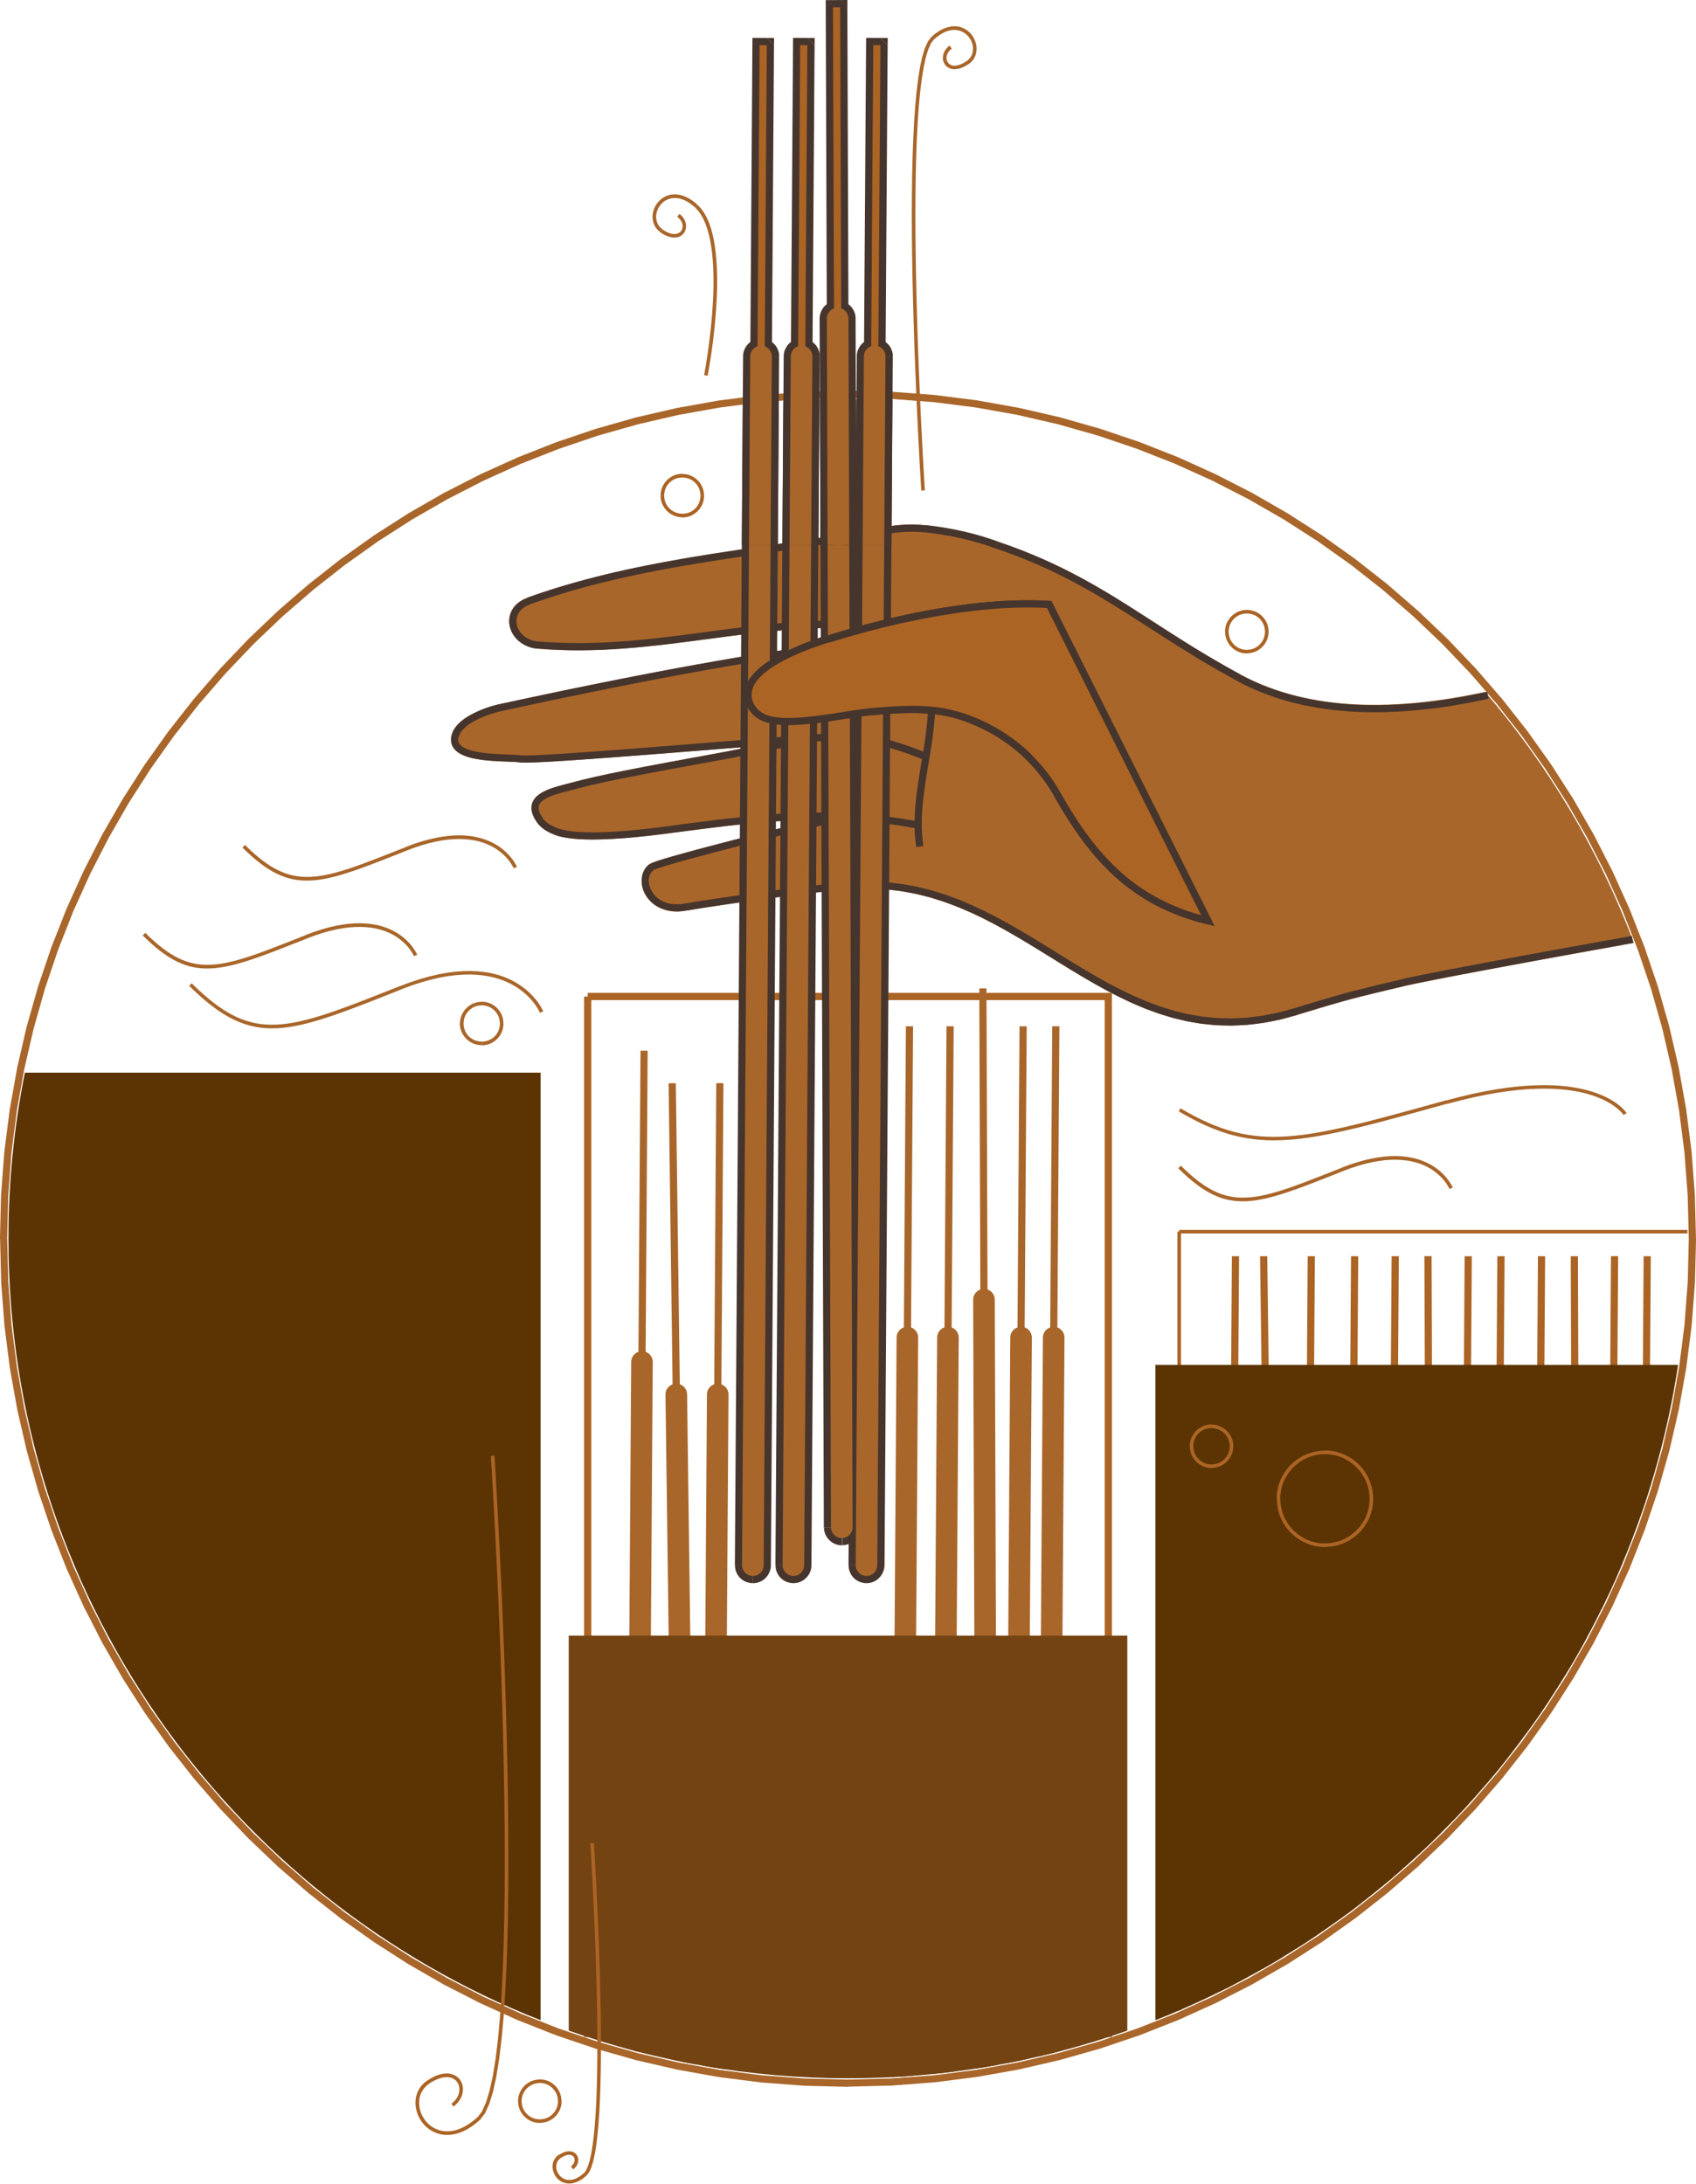 <svg xmlns:xlink="http://www.w3.org/1999/xlink" viewBox="0 0 373.44 480.77" style="shape-rendering:geometricPrecision; text-rendering:geometricPrecision; image-rendering:optimizeQuality; fill-rule:evenodd; clip-rule:evenodd" version="1.1" height="42.509mm" width="33.019mm" xml:space="preserve" xmlns="http://www.w3.org/2000/svg">
 <defs>
  <style type="text/css">
   
    .fil1 {fill:#46352D;fill-rule:nonzero}
    .fil4 {fill:#5C3403;fill-rule:nonzero}
    .fil3 {fill:#734312;fill-rule:nonzero}
    .fil0 {fill:#A9662A;fill-rule:nonzero}
    .fil2 {fill:#AB6424;fill-rule:nonzero}
   
  </style>
 </defs>
 <g id="Layer_x0020_1">
  <g id="_1965948179120">
   <g>
    <path d="M186.72 459.44l0 -1.59 0 0 9.53 -0.24 9.4 -0.71 9.27 -1.18 9.12 -1.63 8.96 -2.07 8.78 -2.49 8.6 -2.91 8.41 -3.31 8.2 -3.71 7.98 -4.09 7.75 -4.46 7.51 -4.82 7.26 -5.16 6.99 -5.5 6.72 -5.82 6.43 -6.13 6.13 -6.43 5.82 -6.72 5.5 -6.99 5.16 -7.26 4.82 -7.51 4.46 -7.75 4.09 -7.98 3.71 -8.2 3.31 -8.41 2.91 -8.6 2.49 -8.78 2.07 -8.96 1.63 -9.12 1.18 -9.27 0.71 -9.4 0.24 -9.53 1.59 0 -0.24 9.61 -0.72 9.48 -1.19 9.35 -1.64 9.19 -2.08 9.03 -2.52 8.86 -2.94 8.68 -3.34 8.48 -3.74 8.27 -4.12 8.05 -4.5 7.82 -4.86 7.58 -5.21 7.32 -5.54 7.05 -5.87 6.77 -6.18 6.48 -6.49 6.18 -6.77 5.87 -7.05 5.54 -7.32 5.21 -7.58 4.86 -7.82 4.5 -8.05 4.12 -8.27 3.74 -8.48 3.34 -8.68 2.93 -8.86 2.52 -9.03 2.08 -9.19 1.64 -9.35 1.19 -9.48 0.72 -9.61 0.24 0 0zm-186.72 -186.72l1.59 0 0 0 0.24 9.53 0.71 9.4 1.18 9.27 1.63 9.12 2.07 8.96 2.49 8.78 2.91 8.6 3.31 8.41 3.71 8.2 4.09 7.98 4.46 7.75 4.82 7.51 5.16 7.26 5.5 6.99 5.82 6.72 6.13 6.43 6.43 6.13 6.72 5.82 6.99 5.5 7.26 5.16 7.51 4.82 7.75 4.46 7.98 4.09 8.2 3.71 8.41 3.31 8.6 2.91 8.78 2.49 8.96 2.07 9.12 1.63 9.27 1.18 9.4 0.71 9.53 0.24 0 1.59 -9.61 -0.24 -9.48 -0.72 -9.35 -1.19 -9.19 -1.64 -9.03 -2.08 -8.86 -2.52 -8.68 -2.93 -8.48 -3.34 -8.27 -3.74 -8.05 -4.12 -7.82 -4.5 -7.58 -4.86 -7.32 -5.21 -7.05 -5.54 -6.77 -5.87 -6.48 -6.18 -6.18 -6.48 -5.87 -6.77 -5.54 -7.05 -5.21 -7.32 -4.86 -7.58 -4.5 -7.82 -4.12 -8.05 -3.74 -8.27 -3.34 -8.48 -2.94 -8.68 -2.52 -8.86 -2.08 -9.03 -1.64 -9.19 -1.19 -9.35 -0.72 -9.48 -0.24 -9.61 0 0zm186.72 -186.72l0 1.59 0 0 -9.53 0.24 -9.4 0.71 -9.27 1.18 -9.12 1.63 -8.96 2.07 -8.78 2.49 -8.6 2.91 -8.41 3.31 -8.2 3.71 -7.98 4.09 -7.75 4.46 -7.51 4.82 -7.26 5.16 -6.99 5.5 -6.72 5.82 -6.43 6.13 -6.13 6.43 -5.82 6.72 -5.5 6.99 -5.16 7.26 -4.82 7.51 -4.46 7.75 -4.09 7.98 -3.71 8.2 -3.31 8.41 -2.91 8.6 -2.49 8.78 -2.07 8.96 -1.63 9.12 -1.18 9.26 -0.71 9.4 -0.24 9.53 -1.59 0 0.24 -9.61 0.72 -9.48 1.19 -9.34 1.64 -9.19 2.08 -9.03 2.52 -8.86 2.94 -8.68 3.34 -8.48 3.74 -8.27 4.12 -8.05 4.5 -7.82 4.86 -7.58 5.21 -7.32 5.54 -7.05 5.87 -6.77 6.18 -6.48 6.48 -6.18 6.77 -5.87 7.05 -5.54 7.32 -5.21 7.58 -4.86 7.82 -4.5 8.05 -4.12 8.27 -3.74 8.48 -3.34 8.68 -2.93 8.86 -2.52 9.03 -2.08 9.19 -1.64 9.35 -1.19 9.48 -0.72 9.61 -0.24 0 0zm186.72 186.72l-1.59 0 0 0 -0.24 -9.53 -0.71 -9.4 -1.18 -9.26 -1.63 -9.12 -2.07 -8.96 -2.49 -8.78 -2.91 -8.6 -3.31 -8.41 -3.71 -8.2 -4.09 -7.98 -4.46 -7.75 -4.82 -7.51 -5.16 -7.26 -5.5 -6.99 -5.82 -6.72 -6.13 -6.43 -6.43 -6.13 -6.72 -5.82 -6.99 -5.5 -7.26 -5.16 -7.51 -4.82 -7.75 -4.46 -7.98 -4.09 -8.2 -3.71 -8.41 -3.31 -8.6 -2.91 -8.78 -2.49 -8.96 -2.07 -9.12 -1.63 -9.27 -1.18 -9.4 -0.71 -9.53 -0.24 0 -1.59 9.61 0.24 9.48 0.72 9.35 1.19 9.19 1.64 9.03 2.08 8.86 2.52 8.68 2.93 8.48 3.34 8.27 3.74 8.05 4.12 7.82 4.5 7.58 4.86 7.32 5.21 7.05 5.54 6.77 5.87 6.49 6.18 6.18 6.48 5.87 6.77 5.54 7.05 5.21 7.32 4.86 7.58 4.5 7.82 4.12 8.05 3.74 8.27 3.34 8.48 2.94 8.68 2.52 8.86 2.08 9.03 1.64 9.19 1.19 9.34 0.72 9.48 0.24 9.61 0 0z" class="fil0"></path>
   </g>
   <path d="M326.99 152.33c-19.19,4.13 -38.44,4.49 -53.83,-3.8 -7.26,-3.91 -13.3,-7.8 -19.14,-11.57 -10.3,-6.64 -20.04,-12.91 -34.25,-17.68 -3.29,-1.2 -6.78,-2.14 -10.39,-2.82 -1.84,-0.35 -3.74,-0.62 -5.64,-0.82 -2.94,-0.32 -6.02,-0.17 -9.15,0.43 -2.36,0.45 -4.94,0.89 -8.11,1.39 -5.41,0.89 -10.94,1.7 -16.28,2.48 -17.97,2.62 -36.55,5.34 -54.1,11.67 -3.31,1.2 -4.21,3.79 -3.94,5.81 0.31,2.38 2.42,5.08 6.3,5.4 13.06,1.1 25.46,-0.55 37.44,-2.13 10.26,-1.36 20.82,-2.75 31.67,-2.38 -2.14,0.61 -4.01,1.17 -5.46,1.63 -2.48,0.78 -5.22,1.76 -7.8,2.92 -22.37,3.34 -46.03,8.24 -64.27,12.17 -0.39,0.08 -9.67,2.14 -10.66,7.04 -0.21,1.05 -0.01,1.97 0.6,2.75 1.93,2.46 7.52,2.68 11.61,2.85 1.19,0.05 2.22,0.09 2.82,0.18 0.23,0.04 0.61,0.05 1.16,0.05 4.72,0 21.02,-1.26 42.92,-3 2.48,-0.2 4.92,-0.39 7.28,-0.58 -4.14,0.82 -8.74,1.67 -13.5,2.55 -9.84,1.81 -20.01,3.69 -26.46,5.46 -0.36,0.1 -0.75,0.2 -1.16,0.31 -2.91,0.76 -6.54,1.69 -7.44,4.11 -0.45,1.22 -0.14,2.63 0.94,4.19 0.84,1.21 2.09,2.11 3.92,2.83 1.98,0.78 4.98,1.07 8.41,1.07 5.52,0 12.16,-0.76 17.54,-1.47 10.95,-1.44 21.02,-2.76 31.33,-2.87 -10.61,2.59 -34.64,8.56 -36.32,9.76 -1.74,1.25 -2.25,3.75 -1.25,6.08 1.1,2.55 4.26,5.17 9.53,4.12 1.66,-0.33 25.94,-4.12 37.1,-4.73 17.18,-0.93 30.37,7.26 43.15,15.18 11.84,7.34 23.99,14.88 39.18,14.88 4.63,0 9.56,-0.7 14.83,-2.32 10.31,-3.16 12.73,-3.82 23.52,-6.34 5.25,-1.23 26.65,-5.24 50.67,-9.54 -7.67,-20.37 -18.84,-39.04 -32.77,-55.25z" class="fil0"></path>
   <g>
    <polygon points="203.31,186.27 201.75,186.51 201.62,185.54 201.52,184.58 201.44,183.61 201.4,182.64 201.38,181.68 201.38,180.71 201.41,179.75 201.46,178.78 201.52,177.82 201.6,176.86 201.7,175.89 201.81,174.93 201.93,173.97 202.07,173.01 202.21,172.05 202.36,171.1 202.51,170.14 202.67,169.18 202.82,168.23 202.98,167.28 203.14,166.33 203.29,165.38 203.45,164.43 203.59,163.49 203.73,162.55 203.85,161.61 203.97,160.67 204.07,159.73 204.16,158.8 204.24,157.87 204.3,156.95 204.34,156.02 205.92,156.07 205.88,157.03 205.82,157.99 205.74,158.94 205.65,159.9 205.54,160.86 205.42,161.81 205.3,162.77 205.16,163.72 205.01,164.68 204.86,165.63 204.7,166.59 204.54,167.54 204.39,168.49 204.23,169.44 204.07,170.39 203.92,171.34 203.77,172.29 203.64,173.24 203.51,174.18 203.39,175.12 203.28,176.06 203.18,177 203.1,177.94 203.04,178.88 202.99,179.81 202.97,180.74 202.97,181.67 202.98,182.59 203.03,183.52 203.1,184.44 203.19,185.35" class="fil1"></polygon>
   </g>
   <g>
    <path d="M182.6 141.44l-0.48 -1.51 0 0 1.38 -0.43 1.4 -0.42 1.43 -0.42 1.45 -0.41 1.47 -0.41 1.49 -0.4 1.5 -0.39 1.52 -0.38 1.53 -0.37 1.55 -0.36 1.56 -0.35 1.57 -0.34 1.58 -0.33 1.58 -0.31 1.59 -0.3 1.59 -0.28 1.6 -0.26 1.59 -0.25 1.59 -0.23 1.59 -0.21 1.59 -0.19 1.58 -0.17 1.58 -0.15 1.57 -0.13 1.56 -0.11 1.55 -0.08 1.54 -0.06 1.52 -0.03 1.51 -0.01 1.49 0.02 1.47 0.05 1.45 0.08 -0.1 1.58 -1.42 -0.07 -1.44 -0.05 -1.46 -0.02 -1.48 0.01 -1.49 0.03 -1.51 0.06 -1.52 0.08 -1.54 0.11 -1.55 0.13 -1.56 0.15 -1.56 0.17 -1.57 0.19 -1.57 0.21 -1.58 0.23 -1.58 0.25 -1.58 0.26 -1.58 0.28 -1.57 0.3 -1.57 0.31 -1.56 0.32 -1.55 0.33 -1.54 0.35 -1.53 0.36 -1.52 0.37 -1.51 0.38 -1.49 0.39 -1.47 0.4 -1.46 0.4 -1.44 0.41 -1.41 0.42 -1.39 0.42 -1.37 0.43 0 0zm-16.48 9.26l-1.38 -0.77 0 -0 0.29 -0.48 0.33 -0.47 0.37 -0.45 0.4 -0.44 0.43 -0.43 0.46 -0.42 0.48 -0.41 0.51 -0.4 0.53 -0.39 0.55 -0.38 0.57 -0.37 0.58 -0.36 0.6 -0.35 0.61 -0.34 0.62 -0.33 0.63 -0.32 0.63 -0.31 0.64 -0.3 0.64 -0.29 0.64 -0.28 0.64 -0.27 0.63 -0.26 0.62 -0.25 0.62 -0.24 0.61 -0.23 0.59 -0.21 0.58 -0.21 0.56 -0.19 0.54 -0.18 0.52 -0.17 0.5 -0.16 0.47 -0.15 0.48 1.51 -0.46 0.15 -0.49 0.16 -0.51 0.17 -0.53 0.18 -0.55 0.19 -0.57 0.2 -0.58 0.21 -0.59 0.22 -0.6 0.23 -0.61 0.24 -0.62 0.25 -0.62 0.26 -0.62 0.27 -0.62 0.28 -0.62 0.29 -0.61 0.3 -0.6 0.3 -0.59 0.31 -0.58 0.32 -0.57 0.33 -0.55 0.34 -0.53 0.34 -0.51 0.35 -0.49 0.36 -0.46 0.36 -0.44 0.37 -0.41 0.37 -0.38 0.38 -0.34 0.38 -0.31 0.38 -0.27 0.38 -0.23 0.38 0 -0zm2.77 6.72l-0.55 1.49 0 0 -0.34 -0.13 -0.33 -0.15 -0.32 -0.16 -0.31 -0.18 -0.3 -0.19 -0.28 -0.2 -0.27 -0.21 -0.26 -0.23 -0.24 -0.24 -0.23 -0.25 -0.21 -0.26 -0.2 -0.27 -0.19 -0.28 -0.17 -0.29 -0.15 -0.3 -0.14 -0.3 -0.12 -0.31 -0.1 -0.31 -0.09 -0.32 -0.07 -0.33 -0.05 -0.33 -0.03 -0.34 -0.01 -0.34 0.01 -0.34 0.03 -0.34 0.05 -0.34 0.07 -0.34 0.09 -0.34 0.11 -0.34 0.13 -0.34 0.15 -0.34 0.17 -0.33 1.38 0.77 -0.13 0.26 -0.12 0.25 -0.1 0.26 -0.08 0.26 -0.07 0.25 -0.05 0.25 -0.04 0.25 -0.02 0.25 -0.01 0.25 0.01 0.25 0.02 0.24 0.04 0.24 0.05 0.24 0.06 0.24 0.08 0.23 0.09 0.23 0.1 0.23 0.11 0.22 0.13 0.21 0.14 0.21 0.15 0.2 0.16 0.2 0.18 0.19 0.19 0.18 0.2 0.17 0.21 0.17 0.22 0.16 0.23 0.15 0.24 0.14 0.25 0.13 0.26 0.12 0.27 0.11 0 0zm22.4 -1.47l0.15 1.58 -0 0 -0.51 0.05 -0.55 0.07 -0.59 0.08 -0.62 0.09 -0.65 0.1 -0.68 0.1 -0.71 0.11 -0.73 0.11 -0.75 0.12 -0.77 0.12 -0.78 0.12 -0.8 0.12 -0.81 0.12 -0.81 0.11 -0.82 0.11 -0.82 0.1 -0.82 0.1 -0.82 0.09 -0.82 0.08 -0.81 0.07 -0.8 0.06 -0.79 0.04 -0.78 0.03 -0.76 0.01 -0.74 -0.01 -0.72 -0.03 -0.7 -0.05 -0.68 -0.07 -0.65 -0.1 -0.63 -0.12 -0.6 -0.15 -0.57 -0.18 0.55 -1.49 0.46 0.15 0.51 0.13 0.55 0.11 0.58 0.09 0.62 0.07 0.65 0.04 0.68 0.03 0.7 0.01 0.73 -0.01 0.75 -0.03 0.76 -0.04 0.78 -0.06 0.79 -0.07 0.8 -0.08 0.8 -0.09 0.81 -0.1 0.81 -0.1 0.81 -0.11 0.8 -0.11 0.8 -0.12 0.79 -0.12 0.78 -0.12 0.76 -0.12 0.75 -0.12 0.73 -0.11 0.71 -0.11 0.69 -0.1 0.66 -0.1 0.63 -0.09 0.61 -0.08 0.57 -0.07 0.54 -0.06 -0 0zm19.34 0.63l-0.44 1.52 0 0 -0.55 -0.15 -0.55 -0.14 -0.56 -0.13 -0.56 -0.11 -0.57 -0.1 -0.57 -0.09 -0.58 -0.08 -0.58 -0.07 -0.58 -0.06 -0.59 -0.05 -0.59 -0.04 -0.59 -0.03 -0.59 -0.03 -0.59 -0.02 -0.6 -0.01 -0.6 -0 -0.6 0 -0.6 0.01 -0.6 0.01 -0.6 0.02 -0.6 0.02 -0.6 0.03 -0.6 0.03 -0.6 0.04 -0.6 0.04 -0.59 0.04 -0.59 0.05 -0.59 0.05 -0.59 0.05 -0.59 0.05 -0.58 0.05 -0.58 0.05 -0.15 -1.58 0.58 -0.05 0.58 -0.05 0.59 -0.05 0.59 -0.05 0.6 -0.05 0.6 -0.05 0.6 -0.04 0.61 -0.04 0.61 -0.04 0.61 -0.04 0.61 -0.03 0.61 -0.02 0.61 -0.02 0.62 -0.01 0.62 -0.01 0.62 -0 0.62 0 0.62 0.01 0.62 0.02 0.61 0.03 0.61 0.04 0.61 0.05 0.61 0.05 0.61 0.06 0.61 0.07 0.61 0.09 0.6 0.1 0.6 0.11 0.59 0.12 0.59 0.13 0.59 0.15 0.58 0.16 0 0zm16.44 9.52l-1.11 1.13 0 0 -0.41 -0.4 -0.42 -0.39 -0.43 -0.39 -0.43 -0.38 -0.44 -0.37 -0.44 -0.37 -0.45 -0.36 -0.46 -0.35 -0.46 -0.34 -0.47 -0.34 -0.47 -0.33 -0.48 -0.32 -0.48 -0.31 -0.49 -0.31 -0.49 -0.3 -0.5 -0.29 -0.5 -0.28 -0.5 -0.28 -0.51 -0.27 -0.51 -0.26 -0.52 -0.25 -0.52 -0.25 -0.52 -0.24 -0.53 -0.23 -0.53 -0.22 -0.53 -0.21 -0.54 -0.2 -0.54 -0.2 -0.55 -0.19 -0.55 -0.18 -0.55 -0.17 -0.55 -0.16 0.44 -1.52 0.58 0.17 0.57 0.18 0.57 0.19 0.57 0.2 0.56 0.2 0.56 0.21 0.56 0.22 0.55 0.23 0.55 0.24 0.55 0.25 0.54 0.25 0.54 0.26 0.53 0.27 0.53 0.28 0.53 0.29 0.52 0.3 0.52 0.3 0.51 0.31 0.51 0.32 0.5 0.33 0.5 0.33 0.49 0.34 0.49 0.35 0.48 0.36 0.48 0.37 0.47 0.37 0.46 0.38 0.46 0.39 0.45 0.4 0.44 0.4 0.44 0.41 0.43 0.42 0 0zm6.45 8.42l-1.38 0.78 0 0 -0.16 -0.28 -0.16 -0.28 -0.16 -0.27 -0.17 -0.27 -0.17 -0.27 -0.17 -0.27 -0.17 -0.27 -0.18 -0.27 -0.18 -0.26 -0.18 -0.26 -0.18 -0.26 -0.18 -0.26 -0.19 -0.26 -0.19 -0.26 -0.19 -0.26 -0.19 -0.25 -0.2 -0.25 -0.2 -0.25 -0.2 -0.25 -0.2 -0.25 -0.2 -0.25 -0.2 -0.24 -0.21 -0.24 -0.21 -0.24 -0.21 -0.24 -0.21 -0.24 -0.22 -0.23 -0.22 -0.23 -0.22 -0.23 -0.22 -0.23 -0.22 -0.23 -0.23 -0.22 1.11 -1.13 0.24 0.24 0.23 0.24 0.23 0.24 0.23 0.24 0.23 0.24 0.23 0.24 0.22 0.25 0.22 0.25 0.22 0.25 0.22 0.25 0.22 0.26 0.21 0.26 0.21 0.26 0.21 0.26 0.21 0.26 0.2 0.26 0.2 0.26 0.2 0.27 0.2 0.27 0.19 0.27 0.19 0.27 0.19 0.27 0.19 0.27 0.18 0.28 0.18 0.28 0.18 0.28 0.18 0.28 0.17 0.28 0.17 0.28 0.17 0.29 0.17 0.29 0.17 0.29 0 0zm32.64 27.44l-0.38 1.54 -1.54 -0.4 -1.5 -0.44 -1.46 -0.47 -1.41 -0.5 -1.37 -0.53 -1.34 -0.57 -1.3 -0.6 -1.26 -0.63 -1.22 -0.66 -1.19 -0.7 -1.16 -0.73 -1.13 -0.76 -1.1 -0.79 -1.07 -0.82 -1.04 -0.85 -1.01 -0.88 -0.99 -0.91 -0.96 -0.94 -0.94 -0.97 -0.92 -0.99 -0.89 -1.02 -0.88 -1.05 -0.86 -1.08 -0.84 -1.11 -0.83 -1.13 -0.81 -1.16 -0.8 -1.19 -0.79 -1.21 -0.78 -1.24 -0.77 -1.27 -0.76 -1.29 -0.75 -1.32 1.38 -0.78 0.75 1.3 0.75 1.27 0.76 1.25 0.76 1.22 0.77 1.19 0.78 1.16 0.8 1.14 0.81 1.11 0.82 1.08 0.84 1.05 0.85 1.02 0.87 0.99 0.89 0.96 0.91 0.94 0.93 0.91 0.95 0.88 0.98 0.85 1 0.82 1.03 0.79 1.06 0.76 1.09 0.73 1.12 0.7 1.15 0.67 1.18 0.64 1.22 0.61 1.25 0.58 1.29 0.55 1.33 0.52 1.37 0.49 1.41 0.45 1.45 0.42 1.5 0.39z" class="fil1"></path>
   </g>
   <g>
    <path d="M110.38 156.57l-0.33 -1.55 0 0 1.98 -0.43 2 -0.43 2.01 -0.43 2.02 -0.43 2.03 -0.43 2.03 -0.43 2.04 -0.43 2.05 -0.42 2.06 -0.42 2.06 -0.42 2.07 -0.42 2.07 -0.42 2.08 -0.41 2.08 -0.41 2.08 -0.41 2.08 -0.4 2.08 -0.4 2.09 -0.39 2.08 -0.39 2.08 -0.38 2.08 -0.38 2.08 -0.37 2.08 -0.37 2.07 -0.36 2.07 -0.36 2.06 -0.35 2.06 -0.34 2.05 -0.33 2.04 -0.32 2.03 -0.32 2.02 -0.31 2.01 -0.3 0.23 1.57 -2.01 0.3 -2.02 0.31 -2.03 0.31 -2.04 0.32 -2.04 0.33 -2.05 0.34 -2.06 0.35 -2.06 0.35 -2.07 0.36 -2.07 0.37 -2.08 0.37 -2.08 0.38 -2.08 0.38 -2.08 0.39 -2.08 0.39 -2.08 0.4 -2.08 0.4 -2.08 0.41 -2.08 0.41 -2.07 0.41 -2.07 0.42 -2.07 0.42 -2.06 0.42 -2.05 0.42 -2.05 0.42 -2.04 0.43 -2.03 0.43 -2.02 0.43 -2.01 0.43 -2.01 0.43 -1.99 0.43 -1.98 0.43 0 0zm-9.44 5.81l-1.55 -0.31 0 0 0.11 -0.41 0.14 -0.4 0.18 -0.38 0.21 -0.37 0.24 -0.35 0.26 -0.34 0.28 -0.32 0.3 -0.31 0.32 -0.29 0.34 -0.28 0.35 -0.27 0.37 -0.26 0.38 -0.25 0.39 -0.24 0.4 -0.23 0.4 -0.21 0.41 -0.2 0.41 -0.2 0.41 -0.19 0.41 -0.18 0.41 -0.17 0.41 -0.16 0.4 -0.15 0.4 -0.14 0.39 -0.13 0.38 -0.12 0.37 -0.11 0.36 -0.1 0.34 -0.09 0.33 -0.08 0.31 -0.07 0.29 -0.06 0.33 1.55 -0.27 0.06 -0.29 0.07 -0.3 0.08 -0.32 0.09 -0.33 0.1 -0.35 0.1 -0.36 0.11 -0.37 0.12 -0.37 0.13 -0.38 0.14 -0.38 0.15 -0.39 0.16 -0.38 0.16 -0.38 0.17 -0.38 0.18 -0.37 0.19 -0.37 0.19 -0.36 0.2 -0.35 0.21 -0.33 0.22 -0.32 0.22 -0.3 0.23 -0.28 0.24 -0.26 0.24 -0.24 0.25 -0.22 0.25 -0.2 0.25 -0.17 0.26 -0.14 0.26 -0.12 0.26 -0.09 0.26 -0.07 0.27 0 0zm13.72 3.9l-0.24 1.57 0 -0 -0.29 -0.04 -0.35 -0.03 -0.4 -0.03 -0.45 -0.02 -0.49 -0.02 -0.52 -0.02 -0.56 -0.02 -0.58 -0.02 -0.6 -0.03 -0.62 -0.03 -0.64 -0.04 -0.65 -0.04 -0.65 -0.05 -0.65 -0.06 -0.65 -0.08 -0.65 -0.09 -0.64 -0.1 -0.63 -0.12 -0.61 -0.14 -0.59 -0.16 -0.57 -0.18 -0.54 -0.21 -0.51 -0.24 -0.48 -0.27 -0.44 -0.31 -0.4 -0.35 -0.34 -0.4 -0.28 -0.46 -0.2 -0.5 -0.11 -0.54 -0.02 -0.57 0.08 -0.59 1.55 0.31 -0.05 0.36 0.01 0.31 0.06 0.27 0.1 0.25 0.14 0.23 0.19 0.23 0.25 0.22 0.3 0.21 0.36 0.2 0.41 0.19 0.45 0.17 0.49 0.16 0.52 0.14 0.55 0.13 0.58 0.11 0.6 0.1 0.61 0.08 0.62 0.07 0.63 0.06 0.63 0.05 0.63 0.04 0.62 0.04 0.61 0.03 0.6 0.03 0.58 0.02 0.56 0.02 0.53 0.02 0.5 0.02 0.47 0.03 0.43 0.03 0.39 0.04 0.35 0.05 0 -0zm69.93 -4.95l0.1 1.58 0 0 -1.43 0.09 -1.64 0.11 -1.83 0.13 -2.01 0.15 -2.17 0.16 -2.31 0.18 -2.44 0.19 -2.56 0.2 -2.65 0.21 -2.74 0.22 -2.8 0.22 -2.85 0.23 -2.88 0.23 -2.9 0.23 -2.9 0.23 -2.89 0.23 -2.85 0.22 -2.81 0.22 -2.75 0.21 -2.67 0.2 -2.57 0.19 -2.46 0.18 -2.34 0.16 -2.19 0.15 -2.03 0.13 -1.86 0.11 -1.67 0.09 -1.47 0.07 -1.25 0.04 -1.01 0.02 -0.78 -0.01 -0.57 -0.04 0.24 -1.57 0.38 0.03 0.71 0.01 0.98 -0.02 1.23 -0.04 1.45 -0.07 1.66 -0.09 1.85 -0.11 2.03 -0.13 2.19 -0.15 2.33 -0.16 2.46 -0.18 2.57 -0.19 2.67 -0.2 2.74 -0.21 2.81 -0.22 2.85 -0.22 2.89 -0.23 2.9 -0.23 2.9 -0.23 2.88 -0.23 2.85 -0.23 2.8 -0.22 2.74 -0.22 2.65 -0.21 2.56 -0.2 2.44 -0.19 2.32 -0.18 2.17 -0.16 2.01 -0.15 1.83 -0.13 1.64 -0.11 1.44 -0.09 0 0zm19.61 4.56l-0.6 1.47 -0.69 -0.28 -0.69 -0.27 -0.69 -0.26 -0.68 -0.26 -0.68 -0.25 -0.67 -0.24 -0.67 -0.23 -0.66 -0.22 -0.66 -0.21 -0.65 -0.2 -0.65 -0.2 -0.64 -0.19 -0.64 -0.18 -0.63 -0.17 -0.62 -0.16 -0.61 -0.15 -0.6 -0.14 -0.59 -0.13 -0.58 -0.12 -0.58 -0.11 -0.57 -0.1 -0.56 -0.09 -0.55 -0.08 -0.53 -0.07 -0.52 -0.06 -0.51 -0.05 -0.5 -0.04 -0.49 -0.02 -0.47 -0.01 -0.46 -0 -0.45 0.01 -0.43 0.02 -0.1 -1.58 0.48 -0.02 0.49 -0.01 0.5 0 0.51 0.01 0.52 0.03 0.53 0.04 0.54 0.05 0.55 0.06 0.56 0.07 0.57 0.08 0.58 0.09 0.59 0.1 0.6 0.11 0.61 0.12 0.61 0.13 0.62 0.14 0.63 0.15 0.64 0.16 0.64 0.17 0.65 0.18 0.66 0.19 0.66 0.2 0.67 0.21 0.67 0.22 0.68 0.23 0.68 0.24 0.69 0.24 0.69 0.25 0.69 0.26 0.7 0.27 0.7 0.28 0.7 0.28z" class="fil1"></path>
   </g>
   <g>
    <path d="M126.24 173.86l-0.42 -1.53 0 0 1.19 -0.32 1.26 -0.32 1.32 -0.32 1.39 -0.32 1.44 -0.32 1.5 -0.32 1.54 -0.32 1.59 -0.32 1.62 -0.32 1.66 -0.32 1.69 -0.33 1.71 -0.32 1.73 -0.33 1.74 -0.33 1.75 -0.32 1.76 -0.32 1.76 -0.32 1.75 -0.32 1.74 -0.32 1.73 -0.32 1.71 -0.32 1.68 -0.32 1.65 -0.32 1.62 -0.31 1.58 -0.31 1.54 -0.31 1.49 -0.31 1.43 -0.3 1.38 -0.3 1.31 -0.3 1.24 -0.3 1.17 -0.29 0.39 1.54 -1.19 0.3 -1.26 0.3 -1.33 0.3 -1.39 0.3 -1.44 0.31 -1.5 0.31 -1.54 0.31 -1.59 0.31 -1.62 0.31 -1.66 0.32 -1.69 0.32 -1.71 0.32 -1.73 0.32 -1.74 0.32 -1.75 0.32 -1.76 0.32 -1.76 0.32 -1.75 0.32 -1.74 0.33 -1.72 0.32 -1.71 0.32 -1.68 0.33 -1.65 0.32 -1.62 0.32 -1.58 0.32 -1.53 0.32 -1.49 0.32 -1.43 0.32 -1.37 0.32 -1.31 0.32 -1.24 0.31 -1.16 0.31 0 0zm-6.78 6.17l-1.3 0.9 -0 -0 -0.33 -0.52 -0.28 -0.5 -0.22 -0.49 -0.16 -0.48 -0.1 -0.48 -0.04 -0.46 0.01 -0.45 0.07 -0.44 0.13 -0.41 0.18 -0.39 0.22 -0.36 0.26 -0.33 0.29 -0.3 0.32 -0.28 0.34 -0.25 0.36 -0.23 0.38 -0.21 0.39 -0.2 0.4 -0.19 0.42 -0.17 0.42 -0.16 0.43 -0.15 0.44 -0.14 0.44 -0.13 0.44 -0.13 0.43 -0.12 0.43 -0.12 0.42 -0.11 0.41 -0.11 0.4 -0.1 0.39 -0.1 0.37 -0.1 0.42 1.53 -0.38 0.1 -0.39 0.1 -0.4 0.1 -0.41 0.11 -0.42 0.11 -0.42 0.11 -0.42 0.12 -0.42 0.12 -0.41 0.13 -0.41 0.13 -0.4 0.14 -0.38 0.14 -0.37 0.15 -0.35 0.16 -0.33 0.17 -0.3 0.17 -0.28 0.18 -0.25 0.19 -0.22 0.19 -0.19 0.19 -0.16 0.2 -0.12 0.2 -0.09 0.2 -0.07 0.21 -0.04 0.22 -0.01 0.24 0.03 0.27 0.07 0.3 0.11 0.33 0.16 0.36 0.22 0.39 0.28 0.43 -0 -0zm3.2 2.26l-0.58 1.47 0 0 -0.14 -0.05 -0.14 -0.06 -0.14 -0.06 -0.14 -0.06 -0.14 -0.06 -0.14 -0.06 -0.13 -0.06 -0.13 -0.07 -0.13 -0.07 -0.13 -0.07 -0.13 -0.07 -0.13 -0.07 -0.13 -0.08 -0.13 -0.08 -0.13 -0.08 -0.13 -0.08 -0.12 -0.09 -0.13 -0.09 -0.12 -0.09 -0.12 -0.1 -0.12 -0.1 -0.12 -0.1 -0.11 -0.1 -0.11 -0.1 -0.11 -0.11 -0.11 -0.12 -0.1 -0.11 -0.11 -0.12 -0.1 -0.12 -0.1 -0.12 -0.1 -0.13 -0.1 -0.13 1.3 -0.9 0.07 0.1 0.07 0.1 0.08 0.1 0.07 0.09 0.08 0.09 0.08 0.09 0.08 0.08 0.08 0.08 0.09 0.08 0.09 0.08 0.09 0.08 0.09 0.08 0.1 0.07 0.1 0.07 0.1 0.07 0.1 0.07 0.1 0.07 0.11 0.07 0.11 0.06 0.11 0.06 0.11 0.06 0.11 0.06 0.11 0.06 0.12 0.06 0.12 0.06 0.12 0.06 0.12 0.05 0.12 0.05 0.12 0.05 0.12 0.05 0.12 0.05 0.12 0.05 0 0zm25.06 -0.48l0.21 1.57 0 0 -0.55 0.07 -0.6 0.08 -0.65 0.08 -0.69 0.09 -0.73 0.09 -0.76 0.09 -0.8 0.09 -0.82 0.09 -0.85 0.09 -0.87 0.09 -0.89 0.09 -0.91 0.08 -0.92 0.08 -0.93 0.07 -0.94 0.06 -0.94 0.06 -0.94 0.05 -0.94 0.04 -0.93 0.03 -0.92 0.02 -0.91 0.01 -0.89 -0.01 -0.88 -0.02 -0.86 -0.04 -0.83 -0.05 -0.8 -0.07 -0.77 -0.09 -0.74 -0.11 -0.71 -0.13 -0.67 -0.15 -0.63 -0.18 -0.59 -0.21 0.58 -1.47 0.49 0.17 0.55 0.16 0.6 0.14 0.65 0.12 0.69 0.1 0.73 0.08 0.76 0.07 0.8 0.05 0.82 0.04 0.85 0.02 0.87 0.01 0.89 -0.01 0.9 -0.02 0.91 -0.03 0.92 -0.04 0.92 -0.05 0.93 -0.06 0.92 -0.06 0.92 -0.07 0.91 -0.08 0.9 -0.08 0.88 -0.08 0.86 -0.09 0.84 -0.09 0.82 -0.09 0.79 -0.09 0.76 -0.09 0.72 -0.09 0.68 -0.09 0.64 -0.08 0.6 -0.08 0.55 -0.07 0 0zm54.15 -1.01l-0.29 1.56 -1.77 -0.32 -1.75 -0.29 -1.74 -0.25 -1.72 -0.22 -1.71 -0.19 -1.69 -0.17 -1.68 -0.14 -1.67 -0.11 -1.66 -0.09 -1.65 -0.06 -1.65 -0.04 -1.64 -0.02 -1.64 0 -1.63 0.03 -1.63 0.05 -1.63 0.06 -1.63 0.08 -1.63 0.1 -1.63 0.11 -1.63 0.13 -1.64 0.14 -1.64 0.15 -1.65 0.17 -1.66 0.18 -1.67 0.19 -1.67 0.2 -1.69 0.21 -1.7 0.21 -1.71 0.22 -1.73 0.22 -1.74 0.23 -1.76 0.23 -0.21 -1.57 1.76 -0.23 1.74 -0.23 1.73 -0.22 1.71 -0.22 1.7 -0.21 1.69 -0.21 1.68 -0.2 1.67 -0.19 1.67 -0.18 1.66 -0.17 1.66 -0.16 1.65 -0.14 1.65 -0.13 1.65 -0.11 1.65 -0.1 1.65 -0.08 1.65 -0.06 1.65 -0.05 1.65 -0.03 1.66 -0 1.66 0.02 1.67 0.04 1.68 0.06 1.69 0.09 1.7 0.11 1.71 0.14 1.72 0.17 1.73 0.2 1.75 0.23 1.76 0.26 1.78 0.29 1.8 0.32z" class="fil1"></path>
   </g>
   <g>
    <path d="M118.47 142.81l0.13 -1.58 0 0 2.4 0.17 2.38 0.11 2.37 0.06 2.35 0.01 2.34 -0.04 2.33 -0.08 2.32 -0.12 2.3 -0.16 2.29 -0.19 2.29 -0.21 2.28 -0.24 2.28 -0.26 2.27 -0.27 2.27 -0.29 2.27 -0.3 2.27 -0.3 2.27 -0.3 2.27 -0.3 2.27 -0.29 2.27 -0.28 2.27 -0.26 2.28 -0.24 2.29 -0.22 2.29 -0.19 2.3 -0.16 2.31 -0.12 2.32 -0.08 2.33 -0.04 2.35 0.01 2.36 0.06 2.38 0.12 2.39 0.17 -0.14 1.58 -2.35 -0.17 -2.34 -0.11 -2.32 -0.06 -2.31 -0.01 -2.3 0.04 -2.29 0.08 -2.29 0.12 -2.28 0.16 -2.27 0.19 -2.27 0.21 -2.27 0.24 -2.26 0.26 -2.26 0.27 -2.26 0.29 -2.26 0.3 -2.26 0.3 -2.27 0.3 -2.27 0.3 -2.28 0.29 -2.28 0.28 -2.29 0.26 -2.3 0.24 -2.31 0.22 -2.32 0.19 -2.33 0.16 -2.34 0.12 -2.35 0.08 -2.37 0.04 -2.38 -0.01 -2.4 -0.06 -2.42 -0.12 -2.44 -0.17 0 0zm-2.36 -11.21l0.54 1.49 0 0 -0.46 0.19 -0.41 0.21 -0.37 0.23 -0.33 0.24 -0.29 0.26 -0.25 0.27 -0.21 0.28 -0.18 0.29 -0.15 0.3 -0.12 0.31 -0.08 0.31 -0.06 0.32 -0.02 0.32 0 0.33 0.03 0.33 0.06 0.33 0.09 0.33 0.12 0.32 0.15 0.31 0.18 0.31 0.21 0.3 0.24 0.29 0.26 0.27 0.29 0.26 0.32 0.24 0.34 0.22 0.37 0.2 0.39 0.18 0.42 0.15 0.45 0.12 0.47 0.09 0.5 0.06 -0.13 1.58 -0.61 -0.07 -0.59 -0.11 -0.56 -0.15 -0.53 -0.19 -0.51 -0.23 -0.48 -0.26 -0.45 -0.29 -0.42 -0.32 -0.38 -0.34 -0.35 -0.36 -0.31 -0.38 -0.28 -0.4 -0.24 -0.42 -0.21 -0.43 -0.17 -0.45 -0.13 -0.45 -0.09 -0.46 -0.05 -0.47 -0 -0.47 0.04 -0.47 0.08 -0.46 0.13 -0.46 0.17 -0.45 0.22 -0.44 0.26 -0.42 0.31 -0.4 0.36 -0.38 0.4 -0.35 0.44 -0.32 0.49 -0.3 0.53 -0.26 0.57 -0.23 0 0zm70.39 -14.15l0.25 1.57 0.01 -0 -2.21 0.36 -2.21 0.35 -2.22 0.34 -2.22 0.33 -2.22 0.33 -2.22 0.33 -2.22 0.32 -2.22 0.32 -2.22 0.32 -2.22 0.33 -2.22 0.33 -2.22 0.34 -2.21 0.34 -2.21 0.35 -2.21 0.36 -2.21 0.37 -2.2 0.38 -2.2 0.4 -2.2 0.41 -2.19 0.43 -2.19 0.45 -2.18 0.47 -2.18 0.49 -2.17 0.51 -2.17 0.54 -2.16 0.56 -2.16 0.59 -2.15 0.62 -2.14 0.65 -2.14 0.68 -2.13 0.71 -2.12 0.75 -0.54 -1.49 2.14 -0.75 2.15 -0.72 2.16 -0.69 2.16 -0.65 2.17 -0.62 2.17 -0.59 2.18 -0.57 2.18 -0.54 2.19 -0.52 2.19 -0.49 2.2 -0.47 2.2 -0.45 2.21 -0.43 2.21 -0.42 2.21 -0.4 2.21 -0.39 2.21 -0.37 2.22 -0.36 2.22 -0.35 2.22 -0.34 2.22 -0.34 2.22 -0.33 2.22 -0.33 2.22 -0.32 2.22 -0.32 2.22 -0.32 2.22 -0.33 2.22 -0.33 2.21 -0.33 2.21 -0.34 2.21 -0.35 2.21 -0.36 0.01 -0zm-0.01 0l0.01 -0 0.03 -0 -0.03 0.01zm8.11 -1.39l0.3 1.56 0 0 -0.51 0.1 -0.51 0.09 -0.51 0.09 -0.51 0.09 -0.51 0.09 -0.51 0.09 -0.51 0.09 -0.51 0.09 -0.51 0.09 -0.51 0.08 -0.51 0.08 -0.51 0.08 -0.51 0.08 -0.51 0.08 -0.51 0.08 -0.51 0.08 -0.25 -1.57 0.51 -0.08 0.51 -0.08 0.51 -0.08 0.51 -0.08 0.51 -0.08 0.51 -0.08 0.51 -0.08 0.51 -0.09 0.51 -0.09 0.51 -0.09 0.51 -0.09 0.51 -0.09 0.5 -0.09 0.5 -0.09 0.5 -0.09 0.5 -0.09 0 0zm9.15 -0.43l-0.17 1.58 0 0 -0.27 -0.03 -0.27 -0.02 -0.27 -0.02 -0.27 -0.02 -0.27 -0.01 -0.27 -0.01 -0.27 -0.01 -0.27 -0.01 -0.27 -0 -0.27 -0 -0.27 0 -0.27 0 -0.27 0 -0.27 0.01 -0.27 0.01 -0.27 0.01 -0.27 0.01 -0.27 0.02 -0.27 0.02 -0.27 0.02 -0.27 0.03 -0.27 0.03 -0.27 0.03 -0.27 0.03 -0.27 0.03 -0.27 0.04 -0.27 0.04 -0.27 0.04 -0.27 0.04 -0.27 0.05 -0.27 0.05 -0.27 0.05 -0.3 -1.56 0.28 -0.05 0.28 -0.05 0.28 -0.05 0.29 -0.05 0.28 -0.04 0.28 -0.04 0.29 -0.04 0.29 -0.04 0.28 -0.03 0.29 -0.03 0.29 -0.03 0.29 -0.03 0.29 -0.02 0.29 -0.02 0.29 -0.02 0.29 -0.01 0.29 -0.01 0.29 -0.01 0.29 -0.01 0.29 -0 0.29 -0 0.29 0 0.29 0 0.29 0.01 0.29 0.01 0.29 0.01 0.29 0.01 0.29 0.02 0.29 0.02 0.29 0.02 0.29 0.02 0.29 0.03 0 0zm5.64 0.82l-0.29 1.56 0 0 -0.34 -0.06 -0.34 -0.06 -0.34 -0.06 -0.34 -0.06 -0.34 -0.06 -0.34 -0.06 -0.34 -0.05 -0.34 -0.05 -0.34 -0.05 -0.35 -0.05 -0.34 -0.05 -0.35 -0.05 -0.35 -0.04 -0.35 -0.04 -0.35 -0.04 -0.35 -0.04 0.17 -1.58 0.36 0.04 0.35 0.04 0.35 0.04 0.36 0.04 0.35 0.05 0.35 0.05 0.35 0.05 0.35 0.05 0.35 0.05 0.35 0.05 0.35 0.06 0.35 0.06 0.35 0.06 0.35 0.06 0.35 0.06 0.35 0.06 0 0zm-0 0l0 0 0.2 0.04 -0.2 -0.04zm10.37 2.82l-0.5 1.5 -0.02 -0.01 -0.31 -0.11 -0.31 -0.11 -0.31 -0.11 -0.31 -0.11 -0.31 -0.1 -0.31 -0.1 -0.31 -0.1 -0.31 -0.1 -0.31 -0.1 -0.31 -0.1 -0.31 -0.1 -0.31 -0.09 -0.32 -0.09 -0.32 -0.09 -0.31 -0.09 -0.32 -0.09 -0.32 -0.09 -0.32 -0.08 -0.32 -0.08 -0.32 -0.08 -0.32 -0.08 -0.32 -0.08 -0.32 -0.08 -0.32 -0.07 -0.32 -0.07 -0.32 -0.07 -0.32 -0.07 -0.32 -0.07 -0.33 -0.07 -0.32 -0.07 -0.32 -0.06 -0.32 -0.06 0.29 -1.56 0.33 0.06 0.33 0.07 0.33 0.07 0.33 0.07 0.33 0.07 0.33 0.07 0.33 0.07 0.33 0.07 0.33 0.08 0.33 0.08 0.33 0.08 0.33 0.08 0.33 0.08 0.33 0.08 0.33 0.09 0.32 0.09 0.33 0.09 0.33 0.09 0.32 0.09 0.32 0.09 0.32 0.1 0.32 0.1 0.32 0.1 0.32 0.1 0.32 0.1 0.32 0.1 0.32 0.11 0.32 0.11 0.32 0.11 0.32 0.11 0.32 0.11 0.31 0.11 -0.02 -0.01zm-0.5 1.5l-0.02 -0.01 -0.01 -0.01 0.03 0.01zm53.91 27.75l-0.75 1.4 0 0 -1.88 -1.03 -1.83 -1.03 -1.78 -1.02 -1.74 -1.02 -1.7 -1.02 -1.66 -1.02 -1.63 -1.01 -1.6 -1.01 -1.58 -1 -1.55 -0.99 -1.53 -0.99 -1.52 -0.98 -1.51 -0.97 -1.5 -0.96 -1.5 -0.95 -1.5 -0.94 -1.5 -0.93 -1.51 -0.92 -1.52 -0.91 -1.54 -0.89 -1.56 -0.88 -1.58 -0.87 -1.61 -0.86 -1.64 -0.84 -1.67 -0.82 -1.71 -0.81 -1.76 -0.79 -1.8 -0.77 -1.85 -0.76 -1.9 -0.74 -1.96 -0.72 -2.02 -0.7 0.5 -1.5 2.05 0.71 1.99 0.73 1.93 0.75 1.88 0.77 1.83 0.78 1.78 0.8 1.74 0.82 1.7 0.83 1.66 0.85 1.63 0.86 1.6 0.88 1.58 0.89 1.55 0.9 1.54 0.91 1.52 0.93 1.51 0.94 1.51 0.95 1.5 0.96 1.51 0.96 1.51 0.97 1.52 0.98 1.53 0.99 1.55 0.99 1.57 1 1.59 1 1.62 1.01 1.65 1.01 1.69 1.01 1.73 1.02 1.77 1.02 1.82 1.02 1.87 1.02 0 0zm54.28 3.77l0.34 1.55 -1.84 0.39 -1.84 0.37 -1.84 0.34 -1.83 0.32 -1.83 0.29 -1.83 0.26 -1.83 0.24 -1.82 0.2 -1.82 0.18 -1.81 0.14 -1.81 0.11 -1.8 0.08 -1.79 0.05 -1.78 0.01 -1.78 -0.03 -1.77 -0.06 -1.76 -0.1 -1.74 -0.14 -1.73 -0.18 -1.72 -0.22 -1.71 -0.26 -1.69 -0.3 -1.68 -0.35 -1.66 -0.39 -1.65 -0.44 -1.63 -0.48 -1.61 -0.53 -1.6 -0.58 -1.58 -0.63 -1.56 -0.68 -1.54 -0.73 -1.51 -0.78 0.75 -1.4 1.47 0.76 1.49 0.71 1.51 0.66 1.53 0.61 1.55 0.56 1.57 0.52 1.59 0.47 1.6 0.43 1.62 0.38 1.64 0.34 1.65 0.3 1.67 0.25 1.68 0.22 1.7 0.18 1.71 0.14 1.72 0.1 1.73 0.06 1.74 0.02 1.75 -0.01 1.76 -0.04 1.77 -0.08 1.78 -0.11 1.79 -0.14 1.79 -0.17 1.8 -0.2 1.8 -0.23 1.81 -0.26 1.81 -0.29 1.81 -0.31 1.82 -0.34 1.82 -0.36 1.82 -0.39zm-18.36 64.82l-0.36 -1.54 0 0 0.58 -0.13 0.66 -0.15 0.75 -0.16 0.83 -0.18 0.91 -0.19 0.99 -0.2 1.07 -0.21 1.14 -0.23 1.22 -0.24 1.29 -0.25 1.35 -0.26 1.42 -0.27 1.48 -0.28 1.54 -0.29 1.6 -0.3 1.65 -0.31 1.71 -0.32 1.76 -0.33 1.81 -0.34 1.85 -0.34 1.9 -0.35 1.94 -0.36 1.98 -0.36 2.02 -0.37 2.05 -0.37 2.08 -0.38 2.11 -0.38 2.14 -0.39 2.16 -0.39 2.18 -0.39 2.2 -0.4 2.22 -0.4 0.28 1.56 -2.22 0.4 -2.2 0.4 -2.18 0.39 -2.16 0.39 -2.14 0.39 -2.11 0.38 -2.08 0.38 -2.05 0.37 -2.01 0.37 -1.98 0.36 -1.94 0.36 -1.9 0.35 -1.85 0.34 -1.81 0.34 -1.76 0.33 -1.71 0.32 -1.65 0.31 -1.6 0.3 -1.54 0.29 -1.48 0.28 -1.42 0.27 -1.35 0.26 -1.28 0.25 -1.21 0.24 -1.14 0.23 -1.07 0.21 -0.99 0.2 -0.91 0.19 -0.83 0.17 -0.74 0.16 -0.65 0.14 -0.56 0.13 0 0zm-23.51 6.35l-0.47 -1.52 0 0 0.95 -0.29 0.91 -0.28 0.87 -0.26 0.83 -0.25 0.8 -0.24 0.77 -0.23 0.74 -0.22 0.71 -0.21 0.69 -0.2 0.67 -0.2 0.65 -0.19 0.64 -0.18 0.63 -0.18 0.62 -0.17 0.62 -0.17 0.61 -0.17 0.61 -0.16 0.62 -0.16 0.63 -0.16 0.63 -0.16 0.64 -0.16 0.66 -0.17 0.68 -0.17 0.7 -0.17 0.73 -0.18 0.75 -0.18 0.78 -0.19 0.82 -0.19 0.85 -0.2 0.89 -0.21 0.93 -0.22 0.98 -0.23 0.36 1.54 -0.98 0.23 -0.93 0.22 -0.89 0.21 -0.85 0.2 -0.81 0.19 -0.78 0.19 -0.75 0.18 -0.72 0.18 -0.7 0.17 -0.68 0.17 -0.66 0.16 -0.64 0.16 -0.63 0.16 -0.62 0.16 -0.61 0.16 -0.61 0.16 -0.61 0.16 -0.61 0.17 -0.62 0.17 -0.62 0.18 -0.63 0.18 -0.65 0.19 -0.67 0.19 -0.69 0.2 -0.71 0.21 -0.74 0.22 -0.76 0.23 -0.8 0.24 -0.83 0.25 -0.87 0.26 -0.91 0.28 -0.95 0.29 0 0zm-97.17 -27.74l-0.09 -1.58 0 0 3.6 -0.07 3.48 0.18 3.38 0.4 3.28 0.61 3.19 0.8 3.1 0.97 3.02 1.13 2.95 1.26 2.89 1.37 2.84 1.47 2.79 1.55 2.76 1.6 2.73 1.64 2.7 1.66 2.69 1.67 2.69 1.65 2.69 1.62 2.7 1.57 2.72 1.5 2.74 1.41 2.78 1.31 2.81 1.19 2.86 1.05 2.92 0.89 2.99 0.72 3.06 0.52 3.14 0.32 3.24 0.09 3.34 -0.15 3.45 -0.42 3.57 -0.7 3.7 -1 0.47 1.52 -3.8 1.03 -3.68 0.72 -3.56 0.43 -3.45 0.16 -3.35 -0.09 -3.26 -0.33 -3.17 -0.54 -3.08 -0.74 -3.01 -0.92 -2.94 -1.07 -2.88 -1.21 -2.83 -1.34 -2.79 -1.44 -2.75 -1.52 -2.72 -1.58 -2.71 -1.63 -2.69 -1.66 -2.69 -1.67 -2.7 -1.66 -2.71 -1.63 -2.73 -1.59 -2.76 -1.53 -2.79 -1.45 -2.84 -1.35 -2.89 -1.23 -2.95 -1.1 -3.02 -0.95 -3.1 -0.78 -3.18 -0.59 -3.27 -0.39 -3.37 -0.17 -3.49 0.07 0 0zm-37.1 4.73l-0.31 -1.55 -0 0 0.26 -0.05 0.37 -0.06 0.49 -0.08 0.6 -0.1 0.7 -0.11 0.8 -0.13 0.89 -0.14 0.98 -0.15 1.06 -0.16 1.13 -0.17 1.2 -0.18 1.25 -0.18 1.31 -0.19 1.35 -0.19 1.4 -0.2 1.43 -0.2 1.45 -0.2 1.47 -0.2 1.49 -0.2 1.5 -0.19 1.5 -0.19 1.49 -0.19 1.48 -0.18 1.46 -0.17 1.44 -0.16 1.41 -0.15 1.37 -0.14 1.32 -0.13 1.27 -0.11 1.22 -0.1 1.15 -0.08 1.09 -0.07 0.09 1.58 -1.07 0.06 -1.14 0.08 -1.2 0.1 -1.26 0.11 -1.31 0.13 -1.36 0.14 -1.4 0.15 -1.43 0.16 -1.46 0.17 -1.48 0.18 -1.49 0.19 -1.49 0.19 -1.49 0.19 -1.48 0.2 -1.47 0.2 -1.45 0.2 -1.43 0.2 -1.39 0.2 -1.35 0.19 -1.31 0.19 -1.25 0.18 -1.19 0.18 -1.13 0.17 -1.05 0.16 -0.98 0.15 -0.89 0.14 -0.8 0.13 -0.7 0.11 -0.59 0.1 -0.48 0.08 -0.36 0.06 -0.23 0.04 -0 0zm-8.28 -10.2l0.92 1.29 0 0 -0.23 0.19 -0.2 0.21 -0.18 0.23 -0.15 0.25 -0.12 0.27 -0.1 0.29 -0.07 0.31 -0.04 0.32 -0.01 0.33 0.02 0.34 0.05 0.35 0.08 0.36 0.11 0.36 0.14 0.35 0.17 0.35 0.2 0.34 0.23 0.34 0.26 0.32 0.29 0.31 0.32 0.29 0.35 0.27 0.38 0.25 0.41 0.23 0.44 0.2 0.47 0.17 0.51 0.14 0.54 0.1 0.57 0.06 0.61 0.02 0.64 -0.02 0.67 -0.07 0.71 -0.12 0.31 1.55 -0.81 0.13 -0.78 0.08 -0.75 0.02 -0.72 -0.03 -0.69 -0.08 -0.66 -0.13 -0.62 -0.17 -0.59 -0.21 -0.56 -0.25 -0.52 -0.28 -0.49 -0.32 -0.45 -0.35 -0.41 -0.37 -0.37 -0.4 -0.34 -0.42 -0.3 -0.44 -0.26 -0.45 -0.22 -0.46 -0.18 -0.47 -0.14 -0.48 -0.1 -0.48 -0.06 -0.48 -0.02 -0.48 0.02 -0.47 0.06 -0.47 0.1 -0.46 0.15 -0.44 0.19 -0.43 0.24 -0.4 0.29 -0.38 0.33 -0.34 0.38 -0.31 0 0zm41.29 -10.96l0.31 1.56 -0.25 0.05 -0.46 0.11 -0.64 0.15 -0.81 0.19 -0.97 0.23 -1.12 0.27 -1.24 0.3 -1.36 0.33 -1.47 0.36 -1.56 0.38 -1.64 0.41 -1.7 0.42 -1.75 0.44 -1.79 0.45 -1.82 0.46 -1.83 0.47 -1.83 0.47 -1.82 0.47 -1.79 0.47 -1.75 0.46 -1.7 0.45 -1.64 0.44 -1.56 0.42 -1.47 0.4 -1.36 0.38 -1.24 0.36 -1.11 0.33 -0.97 0.3 -0.81 0.26 -0.63 0.22 -0.42 0.17 -0.14 0.07 -0.92 -1.29 0.41 -0.23 0.52 -0.21 0.68 -0.24 0.84 -0.27 0.99 -0.3 1.13 -0.33 1.26 -0.36 1.37 -0.38 1.47 -0.41 1.56 -0.42 1.64 -0.44 1.71 -0.45 1.76 -0.46 1.8 -0.47 1.82 -0.47 1.84 -0.47 1.83 -0.47 1.82 -0.46 1.79 -0.45 1.76 -0.44 1.7 -0.42 1.64 -0.41 1.56 -0.38 1.47 -0.36 1.37 -0.33 1.25 -0.3 1.12 -0.27 0.97 -0.23 0.82 -0.2 0.65 -0.15 0.47 -0.11 0.29 -0.06z" class="fil1"></path>
   </g>
   <g>
    <path d="M244.03 220.19l-114.63 0 0 -1.59 114.63 0 0.79 0.79 -0.79 0.79zm0 -1.59l0.79 0 0 0.79 -0.79 -0.79zm-0.79 229.9l0 -229.1 1.59 0 0 229.1 -1.59 0zm-113.04 -229.1l0 229.1 -1.59 0 0 -229.1 1.59 0z" class="fil2"></path>
   </g>
   <path d="M190.16 87.91l-1.74 256.68c-0.01,1.31 1.05,2.38 2.36,2.39l0.02 0c1.31,0 2.37,-1.05 2.38,-2.36l1.74 -256.56c-1.58,-0.07 -3.16,-0.12 -4.75,-0.15z" class="fil1"></path>
   <g>
    <path d="M186.83 344.57l1.74 -256.68 3.17 0.02 -1.74 256.68 0 0 -3.17 -0.02zm3.95 0.82l0 3.17 -0.01 0 -0.2 -0.01 -0.2 -0.02 -0.2 -0.03 -0.2 -0.04 -0.19 -0.04 -0.19 -0.05 -0.19 -0.06 -0.18 -0.07 -0.17 -0.08 -0.18 -0.09 -0.17 -0.1 -0.15 -0.1 -0.16 -0.11 -0.15 -0.12 -0.14 -0.12 -0.14 -0.14 -0.13 -0.14 -0.12 -0.14 -0.11 -0.15 -0.11 -0.16 -0.1 -0.16 -0.09 -0.16 -0.08 -0.17 -0.08 -0.18 -0.07 -0.18 -0.06 -0.18 -0.05 -0.19 -0.04 -0.19 -0.03 -0.2 -0.02 -0.2 -0.01 -0.2 -0 -0.2 3.17 0.02 0 0.04 0 0.04 0 0.04 0.01 0.04 0.01 0.04 0.01 0.04 0.01 0.04 0.01 0.04 0.01 0.03 0.02 0.04 0.02 0.04 0.02 0.04 0.02 0.03 0.03 0.03 0.03 0.04 0.02 0.02 0.02 0.02 0.03 0.03 0.03 0.03 0.03 0.02 0.04 0.02 0.03 0.02 0.03 0.01 0.04 0.02 0.04 0.01 0.03 0.01 0.04 0.01 0.04 0.01 0.04 0.01 0.04 0 0.04 0 0.05 0 -0.01 0zm0 3.17l-0.01 0 0 0 0.01 0zm0.02 0l-0.02 0 0 -3.17 0.02 0 0 0 0 3.17zm0.79 -3.96l3.17 0.02 0 0 -0.01 0.2 -0.02 0.2 -0.03 0.2 -0.04 0.19 -0.05 0.19 -0.06 0.19 -0.06 0.18 -0.07 0.17 -0.08 0.18 -0.08 0.16 -0.1 0.17 -0.11 0.17 -0.11 0.15 -0.12 0.15 -0.12 0.14 -0.13 0.14 -0.13 0.13 -0.15 0.13 -0.15 0.12 -0.14 0.1 -0.16 0.1 -0.17 0.1 -0.17 0.09 -0.17 0.08 -0.18 0.07 -0.18 0.06 -0.19 0.05 -0.2 0.05 -0.19 0.03 -0.2 0.02 -0.2 0.02 -0.2 0 0 -3.17 0.04 -0 0.04 -0 0.04 -0.01 0.04 -0.01 0.03 -0.01 0.04 -0.01 0.04 -0.01 0.04 -0.01 0.04 -0.02 0.03 -0.01 0.03 -0.02 0.03 -0.02 0.04 -0.03 0.03 -0.02 0.02 -0.02 0.03 -0.03 0.02 -0.02 0.03 -0.03 0.03 -0.03 0.02 -0.03 0.02 -0.02 0.02 -0.03 0.02 -0.04 0.01 -0.03 0.02 -0.04 0.01 -0.04 0.01 -0.03 0.01 -0.04 0.01 -0.04 0.01 -0.04 0 -0.04 0 -0.05 0 0zm4.91 -256.54l-1.74 256.56 -3.17 -0.02 1.74 -256.56 3.17 0.02z" class="fil1"></path>
   </g>
   <path d="M182.12 87.92l0.86 248.34c0,1.31 1.07,2.37 2.38,2.37l0.01 0c1.31,-0 2.37,-1.07 2.37,-2.38l-0.86 -248.38 -0.15 -0c-1.54,0 -3.07,0.02 -4.6,0.06z" class="fil1"></path>
   <g>
    <path d="M181.4 336.27l-0.86 -248.34 3.17 -0.01 0.86 248.34 0 0 -3.17 0.01zm3.96 0.78l0 3.17 0 0 -0.2 -0 -0.2 -0.02 -0.2 -0.02 -0.2 -0.04 -0.19 -0.05 -0.18 -0.05 -0.18 -0.06 -0.18 -0.07 -0.18 -0.08 -0.17 -0.09 -0.16 -0.1 -0.15 -0.1 -0.16 -0.11 -0.15 -0.12 -0.14 -0.12 -0.13 -0.13 -0.13 -0.13 -0.13 -0.14 -0.12 -0.15 -0.11 -0.16 -0.1 -0.15 -0.1 -0.17 -0.09 -0.17 -0.08 -0.17 -0.07 -0.18 -0.06 -0.18 -0.05 -0.19 -0.04 -0.18 -0.04 -0.2 -0.02 -0.2 -0.02 -0.2 -0.01 -0.2 3.17 -0.01 0 0.04 0 0.05 0 0.04 0.01 0.03 0.01 0.05 0.01 0.03 0.01 0.04 0.01 0.04 0.02 0.04 0.02 0.03 0.01 0.03 0.03 0.04 0.02 0.03 0.02 0.02 0.02 0.03 0.03 0.03 0.03 0.03 0.03 0.03 0.03 0.02 0.02 0.02 0.04 0.02 0.04 0.02 0.03 0.02 0.03 0.01 0.03 0.01 0.04 0.01 0.04 0.01 0.04 0.01 0.03 0.01 0.04 0.01 0.04 0 0.04 0 0 0zm0.01 3.17l-0.01 0 0 -3.17 0.01 0 0.01 3.17 -0.01 0zm0.01 0l0 0 -0.01 0 0.01 0zm0.78 -3.96l3.17 -0.01 0 0 -0 0.2 -0.01 0.2 -0.02 0.2 -0.03 0.19 -0.04 0.19 -0.05 0.19 -0.06 0.18 -0.07 0.18 -0.08 0.18 -0.08 0.17 -0.1 0.17 -0.1 0.16 -0.11 0.15 -0.12 0.15 -0.12 0.14 -0.13 0.14 -0.14 0.13 -0.14 0.12 -0.15 0.12 -0.15 0.11 -0.16 0.1 -0.16 0.1 -0.18 0.09 -0.17 0.08 -0.18 0.07 -0.18 0.06 -0.18 0.05 -0.19 0.05 -0.2 0.04 -0.19 0.02 -0.2 0.02 -0.2 0.01 -0.01 -3.17 0.04 -0 0.05 -0 0.04 -0 0.03 -0.01 0.04 -0.01 0.04 -0.01 0.04 -0.01 0.03 -0.01 0.04 -0.02 0.03 -0.01 0.04 -0.02 0.04 -0.02 0.03 -0.02 0.03 -0.02 0.03 -0.03 0.03 -0.02 0.02 -0.03 0.03 -0.03 0.02 -0.03 0.02 -0.03 0.02 -0.03 0.02 -0.03 0.02 -0.04 0.02 -0.04 0.01 -0.03 0.01 -0.04 0.01 -0.03 0.01 -0.04 0.01 -0.04 0 -0.04 0 -0.04 0 -0.04 0 0zm2.31 -248.39l0.86 248.38 -3.17 0.01 -0.86 -248.38 3.17 -0.01z" class="fil1"></path>
   </g>
   <path d="M174.07 88.3l-1.74 256.28c-0.01,1.31 1.05,2.38 2.36,2.39l0.02 0c1.31,0 2.37,-1.05 2.38,-2.36l1.74 -256.57c-1.59,0.07 -3.18,0.15 -4.76,0.26z" class="fil1"></path>
   <g>
    <path d="M170.74 344.57l1.74 -256.28 3.17 0.02 -1.74 256.28 0 0 -3.17 -0.02zm3.95 0.82l0 3.17 -0.01 0 -0.2 -0.01 -0.2 -0.02 -0.2 -0.03 -0.2 -0.04 -0.19 -0.04 -0.19 -0.05 -0.19 -0.06 -0.18 -0.07 -0.17 -0.08 -0.18 -0.09 -0.17 -0.1 -0.15 -0.1 -0.16 -0.11 -0.15 -0.12 -0.14 -0.12 -0.14 -0.14 -0.13 -0.14 -0.12 -0.14 -0.11 -0.15 -0.11 -0.16 -0.1 -0.16 -0.09 -0.16 -0.08 -0.17 -0.08 -0.18 -0.07 -0.18 -0.06 -0.18 -0.05 -0.19 -0.04 -0.19 -0.03 -0.2 -0.02 -0.2 -0.01 -0.2 -0 -0.2 3.17 0.02 0 0.04 0 0.04 0 0.04 0.01 0.04 0.01 0.04 0.01 0.04 0.01 0.04 0.01 0.04 0.01 0.03 0.02 0.04 0.02 0.04 0.02 0.04 0.02 0.03 0.03 0.03 0.03 0.04 0.02 0.02 0.02 0.02 0.03 0.03 0.03 0.03 0.03 0.02 0.04 0.02 0.03 0.02 0.03 0.01 0.04 0.02 0.04 0.01 0.03 0.01 0.04 0.01 0.04 0.01 0.04 0.01 0.04 0 0.04 0 0.05 0 -0.01 0zm0 3.17l-0.01 0 0 0 0.01 0zm0.02 0l-0.02 0 0 -3.17 0.02 0 0 0 0 3.17zm0.79 -3.96l3.17 0.02 0 0 -0.01 0.2 -0.01 0.2 -0.03 0.21 -0.04 0.19 -0.04 0.18 -0.05 0.19 -0.07 0.19 -0.07 0.17 -0.08 0.18 -0.09 0.17 -0.1 0.17 -0.1 0.16 -0.11 0.15 -0.12 0.15 -0.13 0.14 -0.13 0.14 -0.13 0.12 -0.15 0.13 -0.15 0.12 -0.15 0.1 -0.16 0.1 -0.17 0.1 -0.17 0.09 -0.17 0.08 -0.18 0.07 -0.18 0.06 -0.19 0.05 -0.2 0.05 -0.19 0.03 -0.2 0.02 -0.2 0.02 -0.2 0 0 -3.17 0.04 -0 0.04 -0 0.04 -0.01 0.04 -0.01 0.03 -0.01 0.04 -0.01 0.04 -0.01 0.04 -0.01 0.04 -0.02 0.03 -0.01 0.03 -0.02 0.03 -0.02 0.04 -0.03 0.03 -0.02 0.03 -0.02 0.03 -0.03 0.02 -0.02 0.02 -0.03 0.02 -0.03 0.02 -0.03 0.02 -0.03 0.02 -0.03 0.02 -0.03 0.01 -0.03 0.02 -0.04 0.01 -0.03 0.01 -0.03 0.01 -0.05 0.01 -0.04 0 -0.03 0 -0.04 0 -0.05 0 0zm4.91 -256.55l-1.74 256.57 -3.17 -0.02 1.74 -256.57 3.17 0.02z" class="fil1"></path>
   </g>
   <path d="M165.13 89.13l-1.74 255.46c-0.01,1.31 1.05,2.38 2.36,2.39l0.02 0c1.31,0 2.37,-1.05 2.38,-2.36l1.74 -255.98c-1.59,0.14 -3.18,0.31 -4.76,0.49z" class="fil1"></path>
   <g>
    <path d="M161.81 344.57l1.74 -255.46 3.17 0.02 -1.74 255.46 0 0 -3.17 -0.02zm3.95 0.82l0 3.17 -0.01 0 -0.2 -0.01 -0.2 -0.02 -0.2 -0.03 -0.2 -0.04 -0.19 -0.04 -0.19 -0.05 -0.19 -0.06 -0.18 -0.07 -0.17 -0.08 -0.18 -0.09 -0.17 -0.1 -0.15 -0.1 -0.16 -0.11 -0.15 -0.12 -0.14 -0.12 -0.14 -0.14 -0.13 -0.14 -0.12 -0.14 -0.11 -0.15 -0.11 -0.16 -0.1 -0.16 -0.09 -0.16 -0.08 -0.17 -0.08 -0.18 -0.07 -0.18 -0.06 -0.18 -0.05 -0.19 -0.04 -0.19 -0.03 -0.2 -0.02 -0.2 -0.01 -0.2 -0 -0.2 3.17 0.02 0 0.04 0 0.04 0 0.04 0.01 0.04 0.01 0.04 0.01 0.04 0.01 0.04 0.01 0.04 0.01 0.03 0.02 0.04 0.02 0.04 0.02 0.04 0.02 0.03 0.03 0.03 0.03 0.04 0.02 0.02 0.02 0.02 0.03 0.03 0.03 0.03 0.03 0.02 0.04 0.02 0.03 0.02 0.03 0.01 0.04 0.02 0.04 0.01 0.03 0.01 0.04 0.01 0.04 0.01 0.04 0.01 0.04 0 0.04 0 0.05 0 -0.01 0zm0 3.17l-0.01 0 0 0 0.01 0zm0.02 0l-0.02 0 0 -3.17 0.02 0 0 0 0 3.17zm0.79 -3.96l3.17 0.02 0 0 -0.01 0.2 -0.01 0.2 -0.03 0.21 -0.04 0.19 -0.04 0.18 -0.05 0.19 -0.07 0.19 -0.07 0.17 -0.08 0.18 -0.09 0.17 -0.09 0.16 -0.1 0.16 -0.11 0.16 -0.12 0.15 -0.12 0.14 -0.13 0.14 -0.13 0.13 -0.15 0.13 -0.15 0.12 -0.14 0.1 -0.16 0.1 -0.17 0.1 -0.18 0.09 -0.17 0.07 -0.18 0.07 -0.18 0.06 -0.18 0.05 -0.2 0.05 -0.19 0.03 -0.2 0.02 -0.2 0.02 -0.2 0 0 -3.17 0.04 -0 0.04 -0 0.04 -0.01 0.04 -0.01 0.03 -0.01 0.04 -0.01 0.04 -0.01 0.04 -0.01 0.04 -0.02 0.03 -0.01 0.02 -0.01 0.03 -0.02 0.04 -0.03 0.03 -0.02 0.02 -0.02 0.03 -0.03 0.02 -0.02 0.03 -0.03 0.03 -0.03 0.02 -0.03 0.02 -0.03 0.02 -0.04 0.02 -0.03 0.01 -0.03 0.02 -0.04 0.01 -0.03 0.01 -0.03 0.01 -0.05 0.01 -0.04 0 -0.03 0 -0.04 0 -0.05 0 0zm4.91 -255.96l-1.74 255.98 -3.17 -0.02 1.74 -255.98 3.17 0.02z" class="fil1"></path>
   </g>
   <path d="M191.59 344.6l-1.58 -0.01 1.75 -256.66c0.53,0.01 1.06,0.04 1.58,0.06l-1.75 256.61z" class="fil2"></path>
   <path d="M190.79 346.97l-0.02 0c-1.31,-0.01 -2.37,-1.08 -2.36,-2.39l1.75 -256.68c1.59,0.03 3.17,0.08 4.75,0.15l-1.75 256.56c-0.01,1.31 -1.07,2.36 -2.38,2.36z" class="fil0"></path>
   <path d="M184.57 336.26l-0.86 -248.36c0.53,-0.01 1.06,-0.01 1.58,-0.02l0.86 248.37 -1.58 0.01z" class="fil2"></path>
   <path d="M185.36 338.63c-1.31,0 -2.37,-1.06 -2.38,-2.37l-0.86 -248.34c1.53,-0.04 3.06,-0.06 4.6,-0.06l0.16 0 0.86 248.38c0,1.31 -1.06,2.38 -2.37,2.39l-0.01 0z" class="fil0"></path>
   <path d="M175.5 344.6l-1.58 -0.01 1.74 -256.39c0.53,-0.03 1.06,-0.07 1.59,-0.1l-1.74 256.5z" class="fil2"></path>
   <path d="M174.7 346.97l-0.02 0c-1.31,-0.01 -2.37,-1.08 -2.36,-2.39l1.74 -256.28c1.58,-0.11 3.17,-0.19 4.76,-0.26l-1.75 256.57c-0.01,1.31 -1.07,2.36 -2.38,2.36z" class="fil0"></path>
   <path d="M166.56 344.6l-1.58 -0.01 1.74 -255.65c0.53,-0.06 1.06,-0.12 1.59,-0.17l-1.74 255.83z" class="fil2"></path>
   <path d="M165.77 346.97l-0.02 0c-1.31,-0.01 -2.37,-1.08 -2.36,-2.39l1.74 -255.46c1.58,-0.18 3.17,-0.35 4.76,-0.49l-1.74 255.98c-0.01,1.31 -1.07,2.36 -2.38,2.36z" class="fil0"></path>
   <path d="M222.94 454.01l1.55 -228.06 1.58 0.01 -1.55 227.74c-0.53,0.11 -1.06,0.21 -1.59,0.32z" class="fil0"></path>
   <path d="M221.36 454.31l1.09 -159.85c0.01,-1.31 1.05,-2.32 2.39,-2.36 1.31,0.01 2.37,1.08 2.36,2.39l-1.08 158.85c-1.58,0.34 -3.17,0.67 -4.76,0.97z" class="fil0"></path>
   <path d="M216.45 455.18l-0.82 -237.57 1.58 -0.01 0.82 237.32c-0.53,0.09 -1.06,0.18 -1.58,0.26z" class="fil0"></path>
   <path d="M214.87 455.44l-0.59 -169.29c-0,-1.31 1.06,-2.38 2.37,-2.39l0.01 0c1.31,0 2.37,1.06 2.38,2.37l0.58 168.52c-1.58,0.28 -3.16,0.55 -4.75,0.79z" class="fil0"></path>
   <path d="M206.84 456.47l1.57 -230.53 1.58 0.01 -1.57 230.34c-0.53,0.06 -1.06,0.12 -1.59,0.18z" class="fil0"></path>
   <path d="M205.25 456.65l1.1 -162.18c0.01,-1.31 1.07,-2.36 2.38,-2.36l0.01 0c1.31,0.01 2.37,1.08 2.36,2.39l-1.1 161.61c-1.58,0.2 -3.17,0.38 -4.76,0.53z" class="fil0"></path>
   <path d="M197.9 457.22l1.57 -231.28 1.58 0.01 -1.57 231.17c-0.53,0.04 -1.06,0.07 -1.59,0.1z" class="fil0"></path>
   <path d="M196.31 457.32l1.11 -162.85c0.01,-1.31 1.07,-2.36 2.38,-2.36l0.01 0c1.31,0.01 2.37,1.08 2.36,2.39l-1.11 162.52c-1.58,0.12 -3.16,0.22 -4.76,0.3z" class="fil0"></path>
   <path d="M230.15 452.42l1.54 -226.48 1.58 0.01 -1.54 226.08c-0.53,0.13 -1.06,0.26 -1.59,0.39z" class="fil0"></path>
   <path d="M228.56 452.81l1.08 -158.34c0.01,-1.31 1.07,-2.36 2.38,-2.36l0.01 0c1.31,0.01 2.37,1.08 2.36,2.39l-1.07 157.14c-1.58,0.41 -3.17,0.8 -4.76,1.17z" class="fil0"></path>
   <path d="M156.24 455.05l1.47 -216.58 1.58 0.01 -1.47 216.83c-0.53,-0.08 -1.06,-0.17 -1.58,-0.26z" class="fil0"></path>
   <path d="M154.66 454.79l1 -147.79c0.01,-1.31 1.07,-2.36 2.38,-2.36l0.01 0c1.31,0.01 2.37,1.08 2.36,2.39l-1.01 148.53c-1.59,-0.24 -3.17,-0.49 -4.75,-0.76z" class="fil0"></path>
   <path d="M150.06 453.93l-2.84 -215.43 1.59 -0.02 2.85 215.75c-0.53,-0.1 -1.06,-0.2 -1.59,-0.3z" class="fil0"></path>
   <path d="M148.47 453.6l-1.94 -146.55c-0.02,-1.31 1.03,-2.39 2.35,-2.41l0.03 0c1.3,0 2.36,1.04 2.38,2.34l1.95 147.55c-1.6,-0.29 -3.19,-0.61 -4.77,-0.94z" class="fil0"></path>
   <path d="M139.53 451.48l1.5 -220.16 1.58 0.01 -1.5 220.56c-0.53,-0.13 -1.06,-0.27 -1.58,-0.41z" class="fil0"></path>
   <path d="M137.95 451.05l1.03 -151.21c0.01,-1.31 1.07,-2.36 2.38,-2.36l0.01 0c1.31,0.01 2.37,1.08 2.36,2.39l-1.04 152.4c-1.59,-0.39 -3.17,-0.8 -4.75,-1.23z" class="fil0"></path>
   <g>
    <path d="M371.56 271.57l-111.92 0 0 -0.79 111.92 0 0 0.79zm-111.52 -0.4l0 171.45 -0.79 0 0 -171.45 0.79 0z" class="fil2"></path>
   </g>
   <path d="M321.67 399.03l0.83 -122.46 1.58 0.01 -0.82 120.74c-0.53,0.58 -1.06,1.14 -1.6,1.71z" class="fil2"></path>
   <path d="M320.07 400.72l0.38 -55.63c0.01,-1.31 1.07,-2.36 2.38,-2.36l0.01 0c1.31,0.01 2.37,1.08 2.36,2.39l-0.34 50.4c-1.57,1.76 -3.16,3.49 -4.79,5.19z" class="fil2"></path>
   <path d="M314.09 406.68l-0.45 -130.11 1.58 -0.01 0.45 128.58c-0.53,0.51 -1.05,1.03 -1.58,1.53z" class="fil2"></path>
   <path d="M312.51 408.15l-0.22 -63.04c-0,-1.31 1.06,-2.38 2.37,-2.39l0.01 0c1.31,0 2.37,1.06 2.38,2.37l0.2 58.51c-1.55,1.54 -3.14,3.06 -4.74,4.55z" class="fil2"></path>
   <path d="M305.48 414.36l0.94 -137.79 1.59 0.01 -0.93 136.44c-0.53,0.45 -1.06,0.9 -1.59,1.35z" class="fil2"></path>
   <path d="M303.88 415.69l0.48 -70.6c0.01,-1.31 1.07,-2.36 2.38,-2.36l0.01 0c1.31,0.01 2.37,1.08 2.36,2.39l-0.45 66.5c-1.57,1.38 -3.16,2.74 -4.78,4.07z" class="fil2"></path>
   <path d="M296.49 421.45l0.99 -144.88 1.59 0.01 -0.98 143.68c-0.53,0.4 -1.06,0.8 -1.59,1.19z" class="fil2"></path>
   <path d="M294.9 422.61l0.53 -77.52c0.01,-1.31 1.07,-2.36 2.38,-2.36l0.01 0c1.31,0.01 2.37,1.08 2.36,2.39l-0.5 73.91c-1.57,1.22 -3.17,2.41 -4.78,3.57z" class="fil2"></path>
   <path d="M354.21 350.99l0.51 -74.43 1.58 0.01 -0.48 70.89c-0.52,1.18 -1.06,2.36 -1.61,3.53z" class="fil2"></path>
   <path d="M352.61 354.34l0.06 -9.25c0.01,-1.31 1.05,-2.32 2.39,-2.36 0.98,0.01 1.82,0.61 2.18,1.46 -1.44,3.44 -2.99,6.82 -4.63,10.15z" class="fil2"></path>
   <path d="M346.17 366.28l-0.31 -89.7 1.58 -0.01 0.3 86.98c-0.52,0.91 -1.04,1.82 -1.58,2.73z" class="fil2"></path>
   <path d="M344.59 368.92l-0.08 -23.81c-0,-1.31 1.06,-2.38 2.37,-2.39l0.01 0c1.31,0 2.37,1.06 2.38,2.37l0.05 15.63c-1.51,2.78 -3.08,5.51 -4.73,8.2z" class="fil2"></path>
   <path d="M337.94 379.05l0.7 -102.48 1.58 0.01 -0.68 100.16c-0.53,0.77 -1.06,1.54 -1.6,2.31z" class="fil2"></path>
   <path d="M336.34 381.28l0.25 -36.19c0.01,-1.31 1.07,-2.36 2.38,-2.36l0.01 0c1.31,0.01 2.37,1.08 2.36,2.39l-0.2 29.22c-1.55,2.35 -3.15,4.66 -4.8,6.93z" class="fil2"></path>
   <path d="M328.92 390.82l0.78 -114.25 1.59 0.01 -0.76 112.29c-0.53,0.65 -1.06,1.31 -1.6,1.96z" class="fil2"></path>
   <path d="M327.32 392.71l0.32 -47.62c0.01,-1.31 1.07,-2.36 2.38,-2.36l0.01 0c1.31,0.01 2.37,1.08 2.36,2.39l-0.28 41.76c-1.56,1.98 -3.16,3.92 -4.79,5.83z" class="fil2"></path>
   <path d="M361.53 332.94l0.38 -56.37 1.58 0.01 -0.35 51.46c-0.52,1.65 -1.06,3.28 -1.62,4.9z" class="fil2"></path>
   <path d="M286.91 428.08l1.03 -151.51 1.58 0.01 -1.02 150.45c-0.53,0.35 -1.06,0.7 -1.59,1.05z" class="fil2"></path>
   <path d="M285.32 429.09l0.57 -84c0.01,-1.31 1.07,-2.36 2.38,-2.36l0.01 0c1.31,0.01 2.37,1.08 2.36,2.39l-0.55 80.86c-1.57,1.06 -3.17,2.09 -4.78,3.11z" class="fil2"></path>
   <path d="M279.51 432.62l-2.06 -156.03 1.58 -0.02 2.05 155.12c-0.52,0.31 -1.05,0.62 -1.57,0.93z" class="fil2"></path>
   <path d="M277.93 433.52l-1.17 -88.38c-0.02,-1.31 1.03,-2.39 2.35,-2.41l0.03 0c1.3,0 2.36,1.04 2.38,2.35l1.13 85.68c-1.56,0.95 -3.13,1.86 -4.72,2.77z" class="fil2"></path>
   <path d="M270.16 437.7l1.09 -161.13 1.58 0.01 -1.09 160.31c-0.53,0.27 -1.06,0.55 -1.59,0.82z" class="fil2"></path>
   <path d="M268.57 438.49l0.64 -93.4c0.01,-1.31 1.07,-2.36 2.38,-2.36l0.01 0c1.31,0.01 2.37,1.08 2.36,2.39l-0.62 90.92c-1.58,0.84 -3.17,1.65 -4.77,2.45z" class="fil2"></path>
   <path d="M125.23 360.11l122.99 0 0 86.97c-19.24,6.79 -39.93,10.49 -61.49,10.49 -21.56,0 -42.26,-3.71 -61.5,-10.49l0 -86.97z" class="fil3"></path>
   <path d="M5.49 236.16l113.54 0 0 208.62c-68.61,-27.01 -117.17,-93.87 -117.17,-172.07 0,-12.51 1.25,-24.73 3.62,-36.55z" class="fil4"></path>
   <path d="M254.41 300.49l115.09 0c-9.94,65.98 -54.77,120.54 -115.09,144.29l0 -144.29z" class="fil4"></path>
   <g>
    <path d="M231.02 133.07c-15.18,-0.97 -34.16,3.04 -48.66,7.62 -4.86,1.53 -14.33,4.97 -16.93,9.63 -1.74,3.12 -0.14,6.63 3.19,7.85 5.29,1.94 17.33,-0.93 22.75,-1.43 6.18,-0.57 13.03,-1.12 19.05,0.61 6.03,1.73 11.62,4.92 16.11,9.32 2.48,2.43 4.61,5.22 6.31,8.24 7.98,14.11 16.68,23.77 33.14,27.82l-34.96 -69.66z" class="fil2"></path>
    <path d="M182.6 141.44l-0.48 -1.51 0 0 1.38 -0.43 1.4 -0.42 1.43 -0.42 1.45 -0.41 1.47 -0.41 1.49 -0.4 1.5 -0.39 1.52 -0.38 1.53 -0.37 1.55 -0.36 1.56 -0.35 1.57 -0.34 1.58 -0.33 1.58 -0.31 1.59 -0.3 1.59 -0.28 1.6 -0.26 1.59 -0.25 1.59 -0.23 1.59 -0.21 1.59 -0.19 1.58 -0.17 1.58 -0.15 1.57 -0.13 1.56 -0.11 1.55 -0.08 1.54 -0.06 1.52 -0.03 1.51 -0.01 1.49 0.02 1.47 0.05 1.45 0.08 -0.1 1.58 -1.42 -0.07 -1.44 -0.05 -1.46 -0.02 -1.48 0.01 -1.49 0.03 -1.51 0.06 -1.52 0.08 -1.54 0.11 -1.55 0.13 -1.56 0.15 -1.56 0.17 -1.57 0.19 -1.57 0.21 -1.58 0.23 -1.58 0.25 -1.58 0.26 -1.58 0.28 -1.57 0.3 -1.57 0.31 -1.56 0.32 -1.55 0.33 -1.54 0.35 -1.53 0.36 -1.52 0.37 -1.51 0.38 -1.49 0.39 -1.47 0.4 -1.46 0.4 -1.44 0.41 -1.41 0.42 -1.39 0.42 -1.37 0.43 0 0zm-16.48 9.26l-1.38 -0.77 0 -0 0.29 -0.48 0.33 -0.47 0.37 -0.45 0.4 -0.44 0.43 -0.43 0.46 -0.42 0.48 -0.41 0.51 -0.4 0.53 -0.39 0.55 -0.38 0.57 -0.37 0.58 -0.36 0.6 -0.35 0.61 -0.34 0.62 -0.33 0.63 -0.32 0.63 -0.31 0.64 -0.3 0.64 -0.29 0.64 -0.28 0.64 -0.27 0.63 -0.26 0.62 -0.25 0.62 -0.24 0.61 -0.23 0.59 -0.21 0.58 -0.21 0.56 -0.19 0.54 -0.18 0.52 -0.17 0.5 -0.16 0.47 -0.15 0.48 1.51 -0.46 0.15 -0.49 0.16 -0.51 0.17 -0.53 0.18 -0.55 0.19 -0.57 0.2 -0.58 0.21 -0.59 0.22 -0.6 0.23 -0.61 0.24 -0.62 0.25 -0.62 0.26 -0.62 0.27 -0.62 0.28 -0.62 0.29 -0.61 0.3 -0.6 0.3 -0.59 0.31 -0.58 0.32 -0.57 0.33 -0.55 0.34 -0.53 0.34 -0.51 0.35 -0.49 0.36 -0.46 0.36 -0.44 0.37 -0.41 0.37 -0.38 0.38 -0.34 0.38 -0.31 0.38 -0.27 0.38 -0.23 0.38 0 -0zm2.77 6.72l-0.55 1.49 0 0 -0.34 -0.13 -0.33 -0.15 -0.32 -0.16 -0.31 -0.18 -0.3 -0.19 -0.28 -0.2 -0.27 -0.21 -0.26 -0.23 -0.24 -0.24 -0.23 -0.25 -0.21 -0.26 -0.2 -0.27 -0.19 -0.28 -0.17 -0.29 -0.15 -0.3 -0.14 -0.3 -0.12 -0.31 -0.1 -0.31 -0.09 -0.32 -0.07 -0.33 -0.05 -0.33 -0.03 -0.34 -0.01 -0.34 0.01 -0.34 0.03 -0.34 0.05 -0.34 0.07 -0.34 0.09 -0.34 0.11 -0.34 0.13 -0.34 0.15 -0.34 0.17 -0.33 1.38 0.77 -0.13 0.26 -0.12 0.25 -0.1 0.26 -0.08 0.26 -0.07 0.25 -0.05 0.25 -0.04 0.25 -0.02 0.25 -0.01 0.25 0.01 0.25 0.02 0.24 0.04 0.24 0.05 0.24 0.06 0.24 0.08 0.23 0.09 0.23 0.1 0.23 0.11 0.22 0.13 0.21 0.14 0.21 0.15 0.2 0.16 0.2 0.18 0.19 0.19 0.18 0.2 0.17 0.21 0.17 0.22 0.16 0.23 0.15 0.24 0.14 0.25 0.13 0.26 0.12 0.27 0.11 0 0zm22.4 -1.47l0.15 1.58 -0 0 -0.51 0.05 -0.55 0.07 -0.59 0.08 -0.62 0.09 -0.65 0.1 -0.68 0.1 -0.71 0.11 -0.73 0.11 -0.75 0.12 -0.77 0.12 -0.78 0.12 -0.8 0.12 -0.81 0.12 -0.81 0.11 -0.82 0.11 -0.82 0.1 -0.82 0.1 -0.82 0.09 -0.82 0.08 -0.81 0.07 -0.8 0.06 -0.79 0.04 -0.78 0.03 -0.76 0.01 -0.74 -0.01 -0.72 -0.03 -0.7 -0.05 -0.68 -0.07 -0.65 -0.1 -0.63 -0.12 -0.6 -0.15 -0.57 -0.18 0.55 -1.49 0.46 0.15 0.51 0.13 0.55 0.11 0.58 0.09 0.62 0.07 0.65 0.04 0.68 0.03 0.7 0.01 0.73 -0.01 0.75 -0.03 0.76 -0.04 0.78 -0.06 0.79 -0.07 0.8 -0.08 0.8 -0.09 0.81 -0.1 0.81 -0.1 0.81 -0.11 0.8 -0.11 0.8 -0.12 0.79 -0.12 0.78 -0.12 0.76 -0.12 0.75 -0.12 0.73 -0.11 0.71 -0.11 0.69 -0.1 0.66 -0.1 0.63 -0.09 0.61 -0.08 0.57 -0.07 0.54 -0.06 -0 0zm19.34 0.63l-0.44 1.52 0 0 -0.55 -0.15 -0.55 -0.14 -0.56 -0.13 -0.56 -0.11 -0.57 -0.1 -0.57 -0.09 -0.58 -0.08 -0.58 -0.07 -0.58 -0.06 -0.59 -0.05 -0.59 -0.04 -0.59 -0.03 -0.59 -0.03 -0.59 -0.02 -0.6 -0.01 -0.6 -0 -0.6 0 -0.6 0.01 -0.6 0.01 -0.6 0.02 -0.6 0.02 -0.6 0.03 -0.6 0.03 -0.6 0.04 -0.6 0.04 -0.59 0.04 -0.59 0.05 -0.59 0.05 -0.59 0.05 -0.59 0.05 -0.58 0.05 -0.58 0.05 -0.15 -1.58 0.58 -0.05 0.58 -0.05 0.59 -0.05 0.59 -0.05 0.6 -0.05 0.6 -0.05 0.6 -0.04 0.61 -0.04 0.61 -0.04 0.61 -0.04 0.61 -0.03 0.61 -0.02 0.61 -0.02 0.62 -0.01 0.62 -0.01 0.62 -0 0.62 0 0.62 0.01 0.62 0.02 0.61 0.03 0.61 0.04 0.61 0.05 0.61 0.05 0.61 0.06 0.61 0.07 0.61 0.09 0.6 0.1 0.6 0.11 0.59 0.12 0.59 0.13 0.59 0.15 0.58 0.16 0 0zm16.44 9.52l-1.11 1.13 0 0 -0.41 -0.4 -0.42 -0.39 -0.43 -0.39 -0.43 -0.38 -0.44 -0.37 -0.44 -0.37 -0.45 -0.36 -0.46 -0.35 -0.46 -0.34 -0.47 -0.34 -0.47 -0.33 -0.48 -0.32 -0.48 -0.31 -0.49 -0.31 -0.49 -0.3 -0.5 -0.29 -0.5 -0.28 -0.5 -0.28 -0.51 -0.27 -0.51 -0.26 -0.52 -0.25 -0.52 -0.25 -0.52 -0.24 -0.53 -0.23 -0.53 -0.22 -0.53 -0.21 -0.54 -0.2 -0.54 -0.2 -0.55 -0.19 -0.55 -0.18 -0.55 -0.17 -0.55 -0.16 0.44 -1.52 0.58 0.17 0.57 0.18 0.57 0.19 0.57 0.2 0.56 0.2 0.56 0.21 0.56 0.22 0.55 0.23 0.55 0.24 0.55 0.25 0.54 0.25 0.54 0.26 0.53 0.27 0.53 0.28 0.53 0.29 0.52 0.3 0.52 0.3 0.51 0.31 0.51 0.32 0.5 0.33 0.5 0.33 0.49 0.34 0.49 0.35 0.48 0.36 0.48 0.37 0.47 0.37 0.46 0.38 0.46 0.39 0.45 0.4 0.44 0.4 0.44 0.41 0.43 0.42 0 0zm6.45 8.42l-1.38 0.78 0 0 -0.16 -0.28 -0.16 -0.28 -0.16 -0.27 -0.17 -0.27 -0.17 -0.27 -0.17 -0.27 -0.17 -0.27 -0.18 -0.27 -0.18 -0.26 -0.18 -0.26 -0.18 -0.26 -0.18 -0.26 -0.19 -0.26 -0.19 -0.26 -0.19 -0.26 -0.19 -0.25 -0.2 -0.25 -0.2 -0.25 -0.2 -0.25 -0.2 -0.25 -0.2 -0.25 -0.2 -0.24 -0.21 -0.24 -0.21 -0.24 -0.21 -0.24 -0.21 -0.24 -0.22 -0.23 -0.22 -0.23 -0.22 -0.23 -0.22 -0.23 -0.22 -0.23 -0.23 -0.22 1.11 -1.13 0.24 0.24 0.23 0.24 0.23 0.24 0.23 0.24 0.23 0.24 0.23 0.24 0.22 0.25 0.22 0.25 0.22 0.25 0.22 0.25 0.22 0.26 0.21 0.26 0.21 0.26 0.21 0.26 0.21 0.26 0.2 0.26 0.2 0.26 0.2 0.27 0.2 0.27 0.19 0.27 0.19 0.27 0.19 0.27 0.19 0.27 0.18 0.28 0.18 0.28 0.18 0.28 0.18 0.28 0.17 0.28 0.17 0.28 0.17 0.29 0.17 0.29 0.17 0.29 0 0zm31.75 28.56l1.42 -0.71 -0.9 1.12 -1.54 -0.4 -1.5 -0.44 -1.46 -0.47 -1.41 -0.5 -1.37 -0.53 -1.34 -0.57 -1.3 -0.6 -1.26 -0.63 -1.22 -0.66 -1.19 -0.7 -1.16 -0.73 -1.13 -0.76 -1.1 -0.79 -1.07 -0.82 -1.04 -0.85 -1.01 -0.88 -0.99 -0.91 -0.96 -0.94 -0.94 -0.97 -0.92 -0.99 -0.89 -1.02 -0.88 -1.05 -0.86 -1.08 -0.84 -1.11 -0.83 -1.13 -0.81 -1.16 -0.8 -1.19 -0.79 -1.21 -0.78 -1.24 -0.77 -1.27 -0.76 -1.29 -0.75 -1.32 1.38 -0.78 0.75 1.3 0.75 1.27 0.76 1.25 0.76 1.22 0.77 1.19 0.78 1.16 0.8 1.14 0.81 1.11 0.82 1.08 0.84 1.05 0.85 1.02 0.87 0.99 0.89 0.96 0.91 0.94 0.93 0.91 0.95 0.88 0.98 0.85 1 0.82 1.03 0.79 1.06 0.76 1.09 0.73 1.12 0.7 1.15 0.67 1.18 0.64 1.22 0.61 1.25 0.58 1.29 0.55 1.33 0.52 1.37 0.49 1.41 0.45 1.45 0.42 1.5 0.39 -0.9 1.12zm1.42 -0.71l0.77 1.53 -1.67 -0.41 0.9 -1.12zm-34.96 -69.66l34.96 69.66 -1.42 0.71 -34.96 -69.66 0.76 -1.15 0.66 0.44zm-0.66 -0.44l0.45 0.03 0.2 0.41 -0.66 -0.44z" class="fil1" id="_1"></path>
   </g>
   <g>
    <path d="M88.39 217.84l-0.29 -0.74 0 0 2.28 -0.85 2.18 -0.71 2.08 -0.58 1.98 -0.46 1.88 -0.34 1.78 -0.23 1.69 -0.12 1.59 -0.03 1.5 0.06 1.42 0.14 1.33 0.21 1.25 0.28 1.16 0.34 1.08 0.4 1.01 0.44 0.93 0.48 0.86 0.51 0.78 0.53 0.72 0.54 0.65 0.55 0.58 0.55 0.52 0.54 0.46 0.52 0.4 0.5 0.35 0.47 0.29 0.43 0.24 0.39 0.19 0.34 0.15 0.28 0.1 0.21 0.06 0.13 0.02 0.06 -0.73 0.3 -0.01 -0.03 -0.05 -0.12 -0.09 -0.19 -0.14 -0.26 -0.18 -0.31 -0.23 -0.37 -0.28 -0.41 -0.33 -0.45 -0.38 -0.48 -0.44 -0.5 -0.49 -0.51 -0.55 -0.52 -0.62 -0.52 -0.68 -0.52 -0.75 -0.5 -0.82 -0.48 -0.89 -0.45 -0.96 -0.42 -1.04 -0.38 -1.12 -0.33 -1.2 -0.27 -1.28 -0.21 -1.37 -0.14 -1.46 -0.06 -1.55 0.03 -1.64 0.12 -1.74 0.22 -1.84 0.33 -1.94 0.45 -2.04 0.57 -2.15 0.7 -2.26 0.84 0 0zm-46.74 -0.79l0.56 -0.56 1.28 1.24 1.25 1.14 1.22 1.04 1.19 0.95 1.17 0.86 1.15 0.76 1.14 0.68 1.13 0.59 1.12 0.5 1.13 0.42 1.13 0.34 1.14 0.26 1.15 0.19 1.17 0.11 1.2 0.04 1.23 -0.03 1.26 -0.1 1.3 -0.16 1.34 -0.23 1.39 -0.29 1.44 -0.35 1.49 -0.41 1.55 -0.47 1.62 -0.52 1.68 -0.58 1.75 -0.63 1.83 -0.68 1.91 -0.73 2 -0.77 2.08 -0.82 2.18 -0.86 2.27 -0.9 0.29 0.74 -2.27 0.9 -2.18 0.86 -2.09 0.82 -2 0.78 -1.92 0.73 -1.84 0.68 -1.76 0.63 -1.69 0.58 -1.63 0.53 -1.57 0.47 -1.51 0.42 -1.46 0.36 -1.41 0.3 -1.37 0.23 -1.33 0.17 -1.3 0.1 -1.27 0.03 -1.24 -0.04 -1.22 -0.12 -1.2 -0.2 -1.19 -0.27 -1.18 -0.36 -1.17 -0.44 -1.17 -0.52 -1.17 -0.61 -1.18 -0.7 -1.18 -0.78 -1.2 -0.88 -1.22 -0.97 -1.24 -1.06 -1.27 -1.16 -1.3 -1.26z" class="fil0"></path>
   </g>
   <g>
    <path d="M67.67 206.57l-0.29 -0.74 0 0 1.77 -0.66 1.69 -0.55 1.61 -0.45 1.53 -0.35 1.46 -0.26 1.38 -0.18 1.31 -0.1 1.24 -0.02 1.17 0.05 1.1 0.11 1.03 0.17 0.97 0.22 0.91 0.27 0.84 0.31 0.78 0.34 0.72 0.37 0.67 0.39 0.61 0.41 0.56 0.42 0.5 0.43 0.45 0.43 0.41 0.42 0.36 0.41 0.31 0.39 0.27 0.37 0.23 0.34 0.19 0.3 0.15 0.26 0.12 0.22 0.08 0.16 0.05 0.11 0.02 0.05 -0.73 0.3 -0.01 -0.02 -0.04 -0.09 -0.07 -0.14 -0.1 -0.19 -0.14 -0.24 -0.17 -0.28 -0.21 -0.31 -0.25 -0.34 -0.29 -0.37 -0.33 -0.38 -0.38 -0.39 -0.43 -0.4 -0.47 -0.4 -0.52 -0.4 -0.57 -0.39 -0.63 -0.37 -0.68 -0.35 -0.74 -0.32 -0.8 -0.29 -0.86 -0.25 -0.92 -0.21 -0.99 -0.16 -1.05 -0.1 -1.12 -0.05 -1.19 0.02 -1.27 0.09 -1.34 0.17 -1.42 0.26 -1.5 0.34 -1.58 0.44 -1.66 0.54 -1.74 0.65 0 0zm-36.24 -0.63l0.56 -0.56 0.99 0.96 0.96 0.88 0.94 0.81 0.92 0.73 0.9 0.66 0.89 0.59 0.88 0.52 0.87 0.45 0.87 0.39 0.86 0.32 0.87 0.26 0.88 0.2 0.89 0.15 0.9 0.09 0.92 0.03 0.94 -0.02 0.97 -0.07 1 -0.12 1.03 -0.17 1.07 -0.22 1.11 -0.27 1.15 -0.32 1.2 -0.36 1.25 -0.4 1.3 -0.45 1.36 -0.49 1.41 -0.53 1.48 -0.56 1.54 -0.6 1.61 -0.63 1.68 -0.66 1.76 -0.7 0.29 0.74 -1.76 0.7 -1.69 0.66 -1.61 0.63 -1.54 0.6 -1.48 0.56 -1.42 0.53 -1.37 0.49 -1.31 0.45 -1.26 0.41 -1.21 0.37 -1.17 0.32 -1.13 0.28 -1.1 0.23 -1.06 0.18 -1.03 0.13 -1.01 0.08 -0.99 0.02 -0.97 -0.03 -0.95 -0.09 -0.94 -0.15 -0.93 -0.21 -0.92 -0.28 -0.91 -0.34 -0.91 -0.41 -0.91 -0.47 -0.91 -0.54 -0.92 -0.61 -0.93 -0.68 -0.94 -0.75 -0.96 -0.82 -0.98 -0.9 -1.01 -0.97z" class="fil0"></path>
   </g>
   <g>
    <path d="M295.69 257.83l-0.29 -0.74 0 0 1.77 -0.66 1.69 -0.55 1.61 -0.45 1.53 -0.35 1.46 -0.26 1.38 -0.18 1.31 -0.1 1.24 -0.02 1.17 0.05 1.1 0.11 1.03 0.17 0.97 0.22 0.91 0.27 0.84 0.31 0.78 0.34 0.72 0.37 0.67 0.39 0.61 0.41 0.56 0.42 0.5 0.43 0.45 0.43 0.41 0.42 0.36 0.41 0.31 0.39 0.27 0.37 0.23 0.34 0.19 0.3 0.15 0.26 0.12 0.22 0.08 0.16 0.05 0.11 0.02 0.05 -0.73 0.3 -0.01 -0.02 -0.04 -0.09 -0.07 -0.14 -0.1 -0.19 -0.14 -0.24 -0.17 -0.28 -0.21 -0.31 -0.25 -0.34 -0.29 -0.37 -0.33 -0.38 -0.38 -0.39 -0.43 -0.4 -0.47 -0.4 -0.52 -0.4 -0.57 -0.39 -0.63 -0.37 -0.68 -0.35 -0.74 -0.32 -0.8 -0.29 -0.86 -0.25 -0.92 -0.21 -0.99 -0.16 -1.05 -0.1 -1.12 -0.05 -1.19 0.02 -1.27 0.09 -1.34 0.17 -1.42 0.26 -1.5 0.34 -1.58 0.44 -1.66 0.54 -1.74 0.65 0 0zm-36.24 -0.63l0.56 -0.56 0.99 0.96 0.96 0.88 0.94 0.81 0.92 0.73 0.9 0.66 0.89 0.59 0.88 0.52 0.87 0.45 0.87 0.39 0.86 0.32 0.87 0.26 0.88 0.2 0.89 0.15 0.9 0.09 0.92 0.03 0.94 -0.02 0.97 -0.07 1 -0.12 1.03 -0.17 1.07 -0.22 1.11 -0.27 1.15 -0.32 1.2 -0.36 1.25 -0.4 1.3 -0.45 1.36 -0.49 1.41 -0.53 1.48 -0.56 1.54 -0.6 1.61 -0.63 1.68 -0.66 1.76 -0.7 0.29 0.74 -1.76 0.7 -1.69 0.66 -1.61 0.63 -1.54 0.6 -1.48 0.56 -1.42 0.53 -1.37 0.49 -1.31 0.45 -1.26 0.41 -1.21 0.37 -1.17 0.32 -1.13 0.28 -1.1 0.23 -1.06 0.18 -1.03 0.13 -1.01 0.08 -0.99 0.02 -0.97 -0.03 -0.95 -0.09 -0.94 -0.15 -0.93 -0.21 -0.92 -0.28 -0.91 -0.34 -0.91 -0.41 -0.91 -0.47 -0.91 -0.54 -0.92 -0.61 -0.93 -0.68 -0.94 -0.75 -0.96 -0.82 -0.98 -0.9 -1.01 -0.97z" class="fil0"></path>
   </g>
   <g>
    <path d="M318.74 243.02l-0.21 -0.76 0 0 2.94 -0.77 2.8 -0.66 2.66 -0.55 2.52 -0.45 2.39 -0.35 2.26 -0.26 2.14 -0.18 2.02 -0.1 1.89 -0.03 1.78 0.04 1.67 0.1 1.56 0.16 1.45 0.21 1.35 0.25 1.25 0.29 1.15 0.32 1.06 0.35 0.97 0.37 0.88 0.38 0.8 0.39 0.71 0.4 0.64 0.39 0.56 0.39 0.49 0.37 0.42 0.35 0.35 0.33 0.29 0.29 0.23 0.26 0.18 0.21 0.13 0.16 0.07 0.1 0.03 0.05 -0.67 0.42 -0.01 -0.02 -0.06 -0.08 -0.11 -0.14 -0.16 -0.19 -0.21 -0.23 -0.27 -0.27 -0.33 -0.3 -0.39 -0.33 -0.46 -0.35 -0.53 -0.37 -0.6 -0.37 -0.68 -0.38 -0.76 -0.38 -0.85 -0.37 -0.93 -0.36 -1.02 -0.34 -1.12 -0.31 -1.21 -0.28 -1.31 -0.25 -1.42 -0.2 -1.53 -0.15 -1.64 -0.1 -1.75 -0.04 -1.87 0.03 -1.99 0.1 -2.11 0.18 -2.24 0.26 -2.37 0.35 -2.5 0.45 -2.64 0.55 -2.78 0.65 -2.92 0.77 0 0zm-59.21 1.68l0.4 -0.68 1.58 0.9 1.53 0.83 1.5 0.75 1.47 0.68 1.45 0.61 1.44 0.54 1.42 0.47 1.42 0.4 1.42 0.34 1.42 0.27 1.43 0.21 1.45 0.15 1.47 0.09 1.5 0.03 1.54 -0.03 1.58 -0.08 1.62 -0.14 1.67 -0.19 1.73 -0.24 1.79 -0.3 1.85 -0.35 1.93 -0.39 2 -0.44 2.09 -0.49 2.17 -0.53 2.27 -0.58 2.36 -0.62 2.47 -0.66 2.58 -0.7 2.69 -0.74 2.81 -0.78 2.94 -0.81 0.21 0.76 -2.94 0.81 -2.81 0.78 -2.69 0.74 -2.58 0.7 -2.47 0.66 -2.37 0.62 -2.27 0.58 -2.18 0.53 -2.09 0.49 -2.01 0.44 -1.94 0.4 -1.87 0.35 -1.81 0.3 -1.75 0.25 -1.69 0.19 -1.64 0.14 -1.6 0.08 -1.57 0.03 -1.53 -0.03 -1.51 -0.09 -1.48 -0.15 -1.47 -0.22 -1.46 -0.28 -1.45 -0.35 -1.45 -0.41 -1.45 -0.48 -1.46 -0.55 -1.48 -0.62 -1.5 -0.69 -1.52 -0.77 -1.56 -0.84 -1.59 -0.91z" class="fil0"></path>
   </g>
   <g>
    <path d="M89.63 187.22l-0.29 -0.74 0 0 1.77 -0.66 1.69 -0.55 1.61 -0.45 1.53 -0.35 1.46 -0.26 1.38 -0.18 1.31 -0.1 1.24 -0.02 1.17 0.05 1.1 0.11 1.03 0.17 0.97 0.22 0.91 0.27 0.84 0.31 0.78 0.34 0.72 0.37 0.67 0.39 0.61 0.41 0.56 0.42 0.5 0.43 0.45 0.43 0.41 0.42 0.36 0.41 0.31 0.39 0.27 0.37 0.23 0.34 0.19 0.3 0.15 0.26 0.12 0.22 0.08 0.16 0.05 0.11 0.02 0.05 -0.73 0.3 -0.01 -0.02 -0.04 -0.09 -0.07 -0.14 -0.1 -0.19 -0.14 -0.24 -0.17 -0.28 -0.21 -0.31 -0.25 -0.34 -0.29 -0.37 -0.33 -0.38 -0.38 -0.39 -0.43 -0.4 -0.47 -0.4 -0.52 -0.4 -0.57 -0.39 -0.63 -0.37 -0.68 -0.35 -0.74 -0.32 -0.8 -0.29 -0.86 -0.25 -0.92 -0.21 -0.99 -0.16 -1.05 -0.1 -1.12 -0.05 -1.19 0.02 -1.27 0.09 -1.34 0.17 -1.42 0.26 -1.5 0.34 -1.58 0.44 -1.66 0.54 -1.74 0.65 0 0zm-36.24 -0.63l0.56 -0.56 0.99 0.96 0.96 0.88 0.94 0.81 0.92 0.73 0.9 0.66 0.89 0.59 0.88 0.52 0.87 0.45 0.87 0.39 0.86 0.32 0.87 0.26 0.88 0.2 0.89 0.15 0.9 0.09 0.92 0.03 0.94 -0.02 0.97 -0.07 1 -0.12 1.03 -0.17 1.07 -0.22 1.11 -0.27 1.15 -0.32 1.2 -0.36 1.25 -0.4 1.3 -0.45 1.36 -0.49 1.41 -0.53 1.48 -0.56 1.54 -0.6 1.61 -0.63 1.68 -0.66 1.76 -0.7 0.29 0.74 -1.76 0.7 -1.69 0.66 -1.61 0.63 -1.54 0.6 -1.48 0.56 -1.42 0.53 -1.37 0.49 -1.31 0.45 -1.26 0.41 -1.21 0.37 -1.17 0.32 -1.13 0.28 -1.1 0.23 -1.06 0.18 -1.03 0.13 -1.01 0.08 -0.99 0.02 -0.97 -0.03 -0.95 -0.09 -0.94 -0.15 -0.93 -0.21 -0.92 -0.28 -0.91 -0.34 -0.91 -0.41 -0.91 -0.47 -0.91 -0.54 -0.92 -0.61 -0.93 -0.68 -0.94 -0.75 -0.96 -0.82 -0.98 -0.9 -1.01 -0.97z" class="fil0"></path>
   </g>
   <g>
    <path d="M106.07 230.13l0 -0.79 0 0 0.21 -0.01 0.2 -0.02 0.2 -0.02 0.2 -0.04 0.19 -0.04 0.19 -0.05 0.19 -0.06 0.18 -0.07 0.18 -0.08 0.17 -0.09 0.17 -0.1 0.16 -0.1 0.16 -0.11 0.15 -0.12 0.14 -0.12 0.14 -0.13 0.13 -0.14 0.13 -0.14 0.12 -0.15 0.11 -0.16 0.1 -0.16 0.1 -0.17 0.09 -0.17 0.08 -0.18 0.07 -0.18 0.06 -0.19 0.05 -0.19 0.04 -0.19 0.04 -0.2 0.02 -0.2 0.02 -0.2 0.01 -0.21 0.79 0 -0.01 0.25 -0.02 0.24 -0.03 0.24 -0.04 0.24 -0.05 0.23 -0.07 0.23 -0.07 0.22 -0.08 0.22 -0.1 0.21 -0.11 0.21 -0.12 0.2 -0.12 0.19 -0.13 0.19 -0.14 0.18 -0.15 0.17 -0.16 0.17 -0.17 0.16 -0.17 0.15 -0.18 0.14 -0.19 0.13 -0.19 0.12 -0.2 0.12 -0.21 0.11 -0.21 0.1 -0.22 0.09 -0.22 0.07 -0.23 0.07 -0.23 0.05 -0.24 0.04 -0.24 0.03 -0.24 0.02 -0.25 0.01 0 0zm-4.79 -4.79l0.79 0 0 0 0.01 0.21 0.02 0.2 0.02 0.2 0.04 0.2 0.04 0.19 0.05 0.19 0.06 0.18 0.07 0.18 0.08 0.18 0.09 0.17 0.1 0.17 0.1 0.16 0.11 0.16 0.12 0.15 0.12 0.14 0.13 0.14 0.14 0.13 0.14 0.12 0.15 0.12 0.16 0.11 0.16 0.1 0.17 0.1 0.17 0.09 0.18 0.08 0.18 0.07 0.18 0.06 0.19 0.05 0.19 0.04 0.2 0.04 0.2 0.02 0.2 0.02 0.21 0.01 0 0.79 -0.25 -0.01 -0.24 -0.02 -0.24 -0.03 -0.24 -0.04 -0.23 -0.05 -0.23 -0.07 -0.22 -0.07 -0.22 -0.09 -0.21 -0.1 -0.21 -0.11 -0.2 -0.12 -0.19 -0.12 -0.19 -0.13 -0.18 -0.14 -0.17 -0.15 -0.17 -0.16 -0.16 -0.17 -0.15 -0.17 -0.14 -0.18 -0.13 -0.19 -0.13 -0.19 -0.11 -0.2 -0.11 -0.21 -0.1 -0.21 -0.09 -0.22 -0.07 -0.22 -0.07 -0.23 -0.05 -0.23 -0.04 -0.24 -0.03 -0.24 -0.02 -0.24 -0.01 -0.25 0 0zm4.79 -4.79l0 0.79 0 0 -0.21 0.01 -0.2 0.02 -0.2 0.02 -0.2 0.04 -0.19 0.04 -0.19 0.05 -0.19 0.06 -0.18 0.07 -0.18 0.08 -0.17 0.09 -0.17 0.1 -0.16 0.11 -0.16 0.11 -0.15 0.12 -0.14 0.13 -0.14 0.13 -0.13 0.14 -0.13 0.14 -0.12 0.15 -0.11 0.16 -0.1 0.16 -0.1 0.17 -0.09 0.17 -0.08 0.18 -0.07 0.18 -0.06 0.19 -0.05 0.19 -0.04 0.19 -0.04 0.2 -0.02 0.2 -0.02 0.2 -0.01 0.21 -0.79 0 0.01 -0.25 0.02 -0.24 0.03 -0.24 0.04 -0.24 0.05 -0.23 0.07 -0.23 0.07 -0.22 0.09 -0.22 0.1 -0.21 0.11 -0.21 0.11 -0.2 0.13 -0.19 0.13 -0.19 0.14 -0.18 0.15 -0.17 0.16 -0.17 0.17 -0.16 0.17 -0.15 0.18 -0.14 0.19 -0.13 0.19 -0.12 0.2 -0.12 0.21 -0.11 0.21 -0.1 0.22 -0.08 0.22 -0.07 0.23 -0.07 0.23 -0.05 0.24 -0.04 0.24 -0.03 0.24 -0.02 0.25 -0.01 0 0zm4.79 4.79l-0.79 0 0 0 -0.01 -0.21 -0.02 -0.2 -0.02 -0.2 -0.04 -0.2 -0.04 -0.19 -0.05 -0.19 -0.06 -0.19 -0.07 -0.18 -0.08 -0.18 -0.09 -0.17 -0.1 -0.17 -0.11 -0.16 -0.11 -0.16 -0.12 -0.15 -0.13 -0.15 -0.13 -0.14 -0.14 -0.13 -0.14 -0.13 -0.15 -0.12 -0.16 -0.11 -0.16 -0.1 -0.17 -0.1 -0.17 -0.09 -0.18 -0.08 -0.18 -0.07 -0.19 -0.06 -0.19 -0.05 -0.19 -0.04 -0.2 -0.04 -0.2 -0.02 -0.2 -0.02 -0.21 -0.01 0 -0.79 0.25 0.01 0.24 0.02 0.24 0.03 0.24 0.04 0.23 0.05 0.23 0.07 0.22 0.07 0.22 0.08 0.21 0.1 0.21 0.11 0.2 0.12 0.19 0.12 0.19 0.13 0.18 0.14 0.17 0.15 0.17 0.16 0.16 0.17 0.15 0.17 0.14 0.18 0.13 0.19 0.12 0.19 0.12 0.2 0.11 0.21 0.1 0.21 0.08 0.22 0.07 0.22 0.07 0.23 0.05 0.23 0.04 0.24 0.03 0.24 0.02 0.24 0.01 0.25 0 0z" class="fil0"></path>
   </g>
   <g>
    <path d="M274.53 143.86l0 -0.79 0 0 0.21 -0.01 0.2 -0.02 0.2 -0.02 0.2 -0.04 0.19 -0.04 0.19 -0.05 0.19 -0.06 0.18 -0.07 0.18 -0.08 0.17 -0.09 0.17 -0.1 0.16 -0.1 0.16 -0.11 0.15 -0.12 0.15 -0.13 0.14 -0.13 0.13 -0.14 0.13 -0.15 0.12 -0.15 0.11 -0.16 0.1 -0.16 0.1 -0.17 0.09 -0.17 0.08 -0.18 0.07 -0.18 0.06 -0.19 0.05 -0.19 0.04 -0.19 0.04 -0.2 0.02 -0.2 0.02 -0.2 0.01 -0.21 0.79 0 -0.01 0.25 -0.02 0.24 -0.03 0.24 -0.04 0.24 -0.05 0.23 -0.07 0.23 -0.07 0.22 -0.09 0.22 -0.1 0.21 -0.11 0.21 -0.12 0.2 -0.12 0.19 -0.13 0.19 -0.14 0.18 -0.15 0.17 -0.16 0.17 -0.17 0.16 -0.17 0.15 -0.18 0.14 -0.19 0.13 -0.19 0.12 -0.2 0.12 -0.21 0.11 -0.21 0.1 -0.22 0.08 -0.22 0.07 -0.23 0.07 -0.23 0.05 -0.24 0.04 -0.24 0.03 -0.24 0.02 -0.25 0.01 0 0zm-4.79 -4.79l0.79 0 0 0 0.01 0.21 0.02 0.2 0.02 0.2 0.04 0.2 0.04 0.19 0.05 0.19 0.06 0.19 0.07 0.18 0.08 0.18 0.09 0.17 0.1 0.17 0.11 0.16 0.11 0.16 0.12 0.15 0.13 0.15 0.13 0.14 0.14 0.13 0.15 0.13 0.15 0.12 0.16 0.11 0.16 0.1 0.17 0.1 0.17 0.09 0.18 0.08 0.18 0.07 0.19 0.06 0.19 0.05 0.19 0.04 0.2 0.04 0.2 0.02 0.2 0.02 0.21 0.01 0 0.79 -0.25 -0.01 -0.24 -0.02 -0.24 -0.03 -0.24 -0.04 -0.23 -0.05 -0.23 -0.07 -0.22 -0.07 -0.22 -0.08 -0.21 -0.1 -0.21 -0.11 -0.2 -0.12 -0.19 -0.12 -0.19 -0.13 -0.18 -0.14 -0.17 -0.15 -0.17 -0.16 -0.16 -0.17 -0.15 -0.17 -0.14 -0.18 -0.13 -0.19 -0.12 -0.19 -0.12 -0.2 -0.11 -0.21 -0.1 -0.21 -0.09 -0.22 -0.07 -0.22 -0.07 -0.23 -0.05 -0.23 -0.04 -0.24 -0.03 -0.24 -0.02 -0.24 -0.01 -0.25 0 0zm4.79 -4.79l0 0.79 0 0 -0.21 0.01 -0.2 0.02 -0.2 0.02 -0.2 0.04 -0.19 0.04 -0.19 0.05 -0.19 0.06 -0.18 0.07 -0.18 0.08 -0.17 0.09 -0.17 0.1 -0.16 0.1 -0.16 0.11 -0.15 0.12 -0.14 0.13 -0.14 0.13 -0.13 0.14 -0.13 0.14 -0.12 0.15 -0.11 0.16 -0.1 0.16 -0.1 0.17 -0.09 0.17 -0.08 0.18 -0.07 0.18 -0.06 0.19 -0.05 0.19 -0.04 0.19 -0.04 0.2 -0.02 0.2 -0.02 0.2 -0.01 0.21 -0.79 0 0.01 -0.25 0.02 -0.24 0.03 -0.24 0.04 -0.24 0.05 -0.23 0.07 -0.23 0.07 -0.22 0.09 -0.22 0.1 -0.21 0.11 -0.21 0.12 -0.2 0.12 -0.19 0.13 -0.19 0.14 -0.18 0.15 -0.17 0.16 -0.17 0.17 -0.16 0.17 -0.15 0.18 -0.14 0.19 -0.13 0.19 -0.12 0.2 -0.12 0.21 -0.11 0.21 -0.1 0.22 -0.08 0.22 -0.07 0.23 -0.07 0.23 -0.05 0.24 -0.04 0.24 -0.03 0.24 -0.02 0.25 -0.01 0 0zm4.79 4.79l-0.79 0 0 0 -0.01 -0.21 -0.02 -0.2 -0.02 -0.2 -0.04 -0.2 -0.04 -0.19 -0.05 -0.19 -0.06 -0.19 -0.07 -0.18 -0.08 -0.18 -0.09 -0.17 -0.1 -0.17 -0.1 -0.16 -0.11 -0.16 -0.12 -0.15 -0.12 -0.14 -0.13 -0.14 -0.14 -0.13 -0.14 -0.13 -0.15 -0.12 -0.16 -0.11 -0.16 -0.1 -0.17 -0.1 -0.17 -0.09 -0.18 -0.08 -0.18 -0.07 -0.19 -0.06 -0.19 -0.05 -0.19 -0.04 -0.2 -0.04 -0.2 -0.02 -0.2 -0.02 -0.21 -0.01 0 -0.79 0.25 0.01 0.24 0.02 0.24 0.03 0.24 0.04 0.23 0.05 0.23 0.07 0.22 0.07 0.22 0.08 0.21 0.1 0.21 0.11 0.2 0.12 0.19 0.12 0.19 0.13 0.18 0.14 0.17 0.15 0.17 0.16 0.16 0.17 0.15 0.17 0.14 0.18 0.13 0.19 0.12 0.19 0.12 0.2 0.11 0.21 0.1 0.21 0.09 0.22 0.07 0.22 0.07 0.23 0.05 0.23 0.04 0.24 0.03 0.24 0.02 0.24 0.01 0.25 0 0z" class="fil2"></path>
   </g>
   <g>
    <path d="M150.24 113.91l0 -0.79 0 0 0.21 -0.01 0.2 -0.02 0.2 -0.02 0.2 -0.04 0.19 -0.04 0.19 -0.05 0.19 -0.06 0.18 -0.07 0.18 -0.08 0.17 -0.09 0.17 -0.1 0.16 -0.1 0.16 -0.11 0.15 -0.12 0.14 -0.12 0.14 -0.13 0.13 -0.14 0.13 -0.14 0.12 -0.15 0.11 -0.16 0.1 -0.16 0.1 -0.17 0.09 -0.17 0.08 -0.18 0.07 -0.18 0.06 -0.19 0.05 -0.19 0.04 -0.19 0.04 -0.2 0.02 -0.2 0.02 -0.2 0.01 -0.21 0.79 0 -0.01 0.25 -0.02 0.24 -0.03 0.24 -0.04 0.24 -0.05 0.23 -0.07 0.23 -0.07 0.22 -0.08 0.22 -0.1 0.21 -0.11 0.21 -0.12 0.2 -0.12 0.19 -0.13 0.19 -0.14 0.18 -0.15 0.17 -0.16 0.17 -0.17 0.16 -0.17 0.15 -0.18 0.14 -0.19 0.13 -0.19 0.12 -0.2 0.12 -0.21 0.11 -0.21 0.1 -0.22 0.09 -0.22 0.07 -0.23 0.07 -0.23 0.05 -0.24 0.04 -0.24 0.03 -0.24 0.02 -0.25 0.01 0 0zm-4.79 -4.79l0.79 0 0 0 0.01 0.21 0.02 0.2 0.02 0.2 0.04 0.2 0.04 0.19 0.05 0.19 0.06 0.18 0.07 0.18 0.08 0.18 0.09 0.17 0.1 0.17 0.1 0.16 0.11 0.16 0.12 0.15 0.13 0.14 0.13 0.14 0.14 0.13 0.14 0.12 0.15 0.12 0.16 0.11 0.16 0.1 0.17 0.1 0.17 0.09 0.18 0.08 0.18 0.07 0.19 0.06 0.19 0.05 0.19 0.04 0.2 0.04 0.2 0.02 0.2 0.02 0.21 0.01 0 0.79 -0.25 -0.01 -0.24 -0.02 -0.24 -0.03 -0.24 -0.04 -0.23 -0.05 -0.23 -0.07 -0.22 -0.07 -0.22 -0.09 -0.21 -0.1 -0.21 -0.11 -0.2 -0.12 -0.19 -0.12 -0.19 -0.13 -0.18 -0.14 -0.17 -0.15 -0.17 -0.16 -0.16 -0.17 -0.15 -0.17 -0.14 -0.18 -0.13 -0.19 -0.12 -0.19 -0.12 -0.2 -0.11 -0.21 -0.1 -0.21 -0.09 -0.22 -0.07 -0.22 -0.07 -0.23 -0.05 -0.23 -0.04 -0.24 -0.03 -0.24 -0.02 -0.24 -0.01 -0.25 0 0zm4.79 -4.79l0 0.79 0 0 -0.21 0.01 -0.2 0.02 -0.2 0.02 -0.2 0.04 -0.19 0.04 -0.19 0.05 -0.19 0.06 -0.18 0.07 -0.18 0.08 -0.17 0.09 -0.17 0.1 -0.16 0.1 -0.16 0.11 -0.15 0.12 -0.14 0.12 -0.14 0.13 -0.13 0.14 -0.13 0.14 -0.12 0.15 -0.11 0.16 -0.1 0.16 -0.1 0.17 -0.09 0.17 -0.08 0.18 -0.07 0.18 -0.06 0.18 -0.05 0.19 -0.04 0.19 -0.04 0.2 -0.02 0.2 -0.02 0.2 -0.01 0.21 -0.79 0 0.01 -0.25 0.02 -0.24 0.03 -0.24 0.04 -0.24 0.05 -0.23 0.07 -0.23 0.07 -0.22 0.09 -0.22 0.1 -0.21 0.11 -0.21 0.12 -0.2 0.12 -0.19 0.13 -0.19 0.14 -0.18 0.15 -0.17 0.16 -0.17 0.17 -0.16 0.17 -0.15 0.18 -0.14 0.19 -0.13 0.19 -0.12 0.2 -0.12 0.21 -0.11 0.21 -0.1 0.22 -0.09 0.22 -0.07 0.23 -0.07 0.23 -0.05 0.24 -0.04 0.24 -0.03 0.24 -0.02 0.25 -0.01 0 0zm4.79 4.79l-0.79 0 0 0 -0.01 -0.21 -0.02 -0.2 -0.02 -0.2 -0.04 -0.2 -0.04 -0.19 -0.05 -0.19 -0.06 -0.19 -0.07 -0.18 -0.08 -0.18 -0.09 -0.17 -0.1 -0.17 -0.1 -0.16 -0.11 -0.16 -0.12 -0.15 -0.13 -0.14 -0.13 -0.14 -0.14 -0.13 -0.14 -0.12 -0.15 -0.12 -0.16 -0.11 -0.16 -0.1 -0.17 -0.1 -0.17 -0.09 -0.18 -0.08 -0.18 -0.07 -0.19 -0.06 -0.19 -0.05 -0.19 -0.04 -0.2 -0.04 -0.2 -0.02 -0.2 -0.02 -0.21 -0.01 0 -0.79 0.25 0.01 0.24 0.02 0.24 0.03 0.24 0.04 0.23 0.05 0.23 0.07 0.22 0.07 0.22 0.09 0.21 0.1 0.21 0.11 0.2 0.12 0.19 0.12 0.19 0.13 0.18 0.14 0.17 0.15 0.17 0.16 0.16 0.17 0.15 0.17 0.14 0.18 0.13 0.19 0.12 0.19 0.12 0.2 0.11 0.21 0.1 0.21 0.08 0.22 0.07 0.22 0.07 0.23 0.05 0.23 0.04 0.24 0.03 0.24 0.02 0.24 0.01 0.25 0 0z" class="fil2"></path>
   </g>
   <path d="M193.41 76.25l0.45 -66.3 -1.59 -0.01 -0.45 66.3c-0.92,0.32 -1.59,1.19 -1.6,2.22l-0.28 41.51 4.76 0 0.28 -41.48c0.01,-1.03 -0.65,-1.91 -1.57,-2.24z" class="fil1"></path>
   <g>
    <path d="M195.45 9.96l-0.45 66.3 -3.17 -0.02 0.45 -66.3 1.59 -1.57 1.57 1.6zm-1.57 -1.6l1.59 0.01 -0.01 1.59 -1.57 -1.6zm-1.59 -0.01l1.59 0.01 -0.02 3.17 -1.59 -0.01 -1.57 -1.6 1.59 -1.57zm-1.59 1.57l0.01 -1.58 1.58 0.01 -1.59 1.57zm-0.45 66.3l0.45 -66.3 3.17 0.02 -0.45 66.3 -1.07 1.49 -2.1 -1.51zm3.17 0.02l-0.01 1.12 -1.06 0.37 1.07 -1.49zm-1.6 2.22l-3.17 -0.02 0 -0 0 -0.16 0.01 -0.16 0.02 -0.15 0.02 -0.16 0.03 -0.15 0.03 -0.15 0.04 -0.15 0.05 -0.15 0.06 -0.15 0.06 -0.14 0.06 -0.13 0.07 -0.14 0.08 -0.14 0.07 -0.12 0.08 -0.13 0.08 -0.12 0.09 -0.12 0.1 -0.12 0.1 -0.11 0.1 -0.11 0.12 -0.11 0.11 -0.1 0.11 -0.09 0.12 -0.09 0.12 -0.08 0.12 -0.08 0.13 -0.08 0.13 -0.07 0.14 -0.07 0.14 -0.06 0.13 -0.06 0.15 -0.05 1.04 2.99 -0.02 0.01 -0.04 0.01 -0.03 0.01 -0.02 0.01 -0.03 0.02 -0.03 0.02 -0.03 0.02 -0.03 0.02 -0.02 0.01 -0.02 0.02 -0.02 0.02 -0.01 0.01 -0.02 0.02 -0.02 0.02 -0.02 0.02 -0.02 0.03 -0.02 0.03 -0.01 0.02 -0.02 0.03 -0.01 0.02 -0.01 0.02 -0.02 0.03 -0.01 0.03 -0.01 0.02 -0.01 0.03 -0.01 0.03 -0.01 0.03 -0.01 0.03 -0 0.02 -0 0.04 -0 0.03 -0 0.03 0 -0zm-3.45 41.48l0.28 -41.51 3.17 0.02 -0.28 41.51 -3.17 -0.02zm8.21 -41.45l-0.28 41.48 -3.17 -0.02 0.28 -41.48 0 -0 3.17 0.02zm-3.7 -0.76l1.09 -2.98 0.14 0.06 0.14 0.06 0.13 0.06 0.13 0.07 0.14 0.08 0.13 0.08 0.12 0.08 0.13 0.09 0.11 0.09 0.12 0.1 0.11 0.1 0.1 0.1 0.11 0.11 0.1 0.11 0.09 0.11 0.09 0.12 0.09 0.13 0.08 0.12 0.07 0.13 0.07 0.13 0.06 0.13 0.06 0.14 0.06 0.15 0.05 0.14 0.05 0.15 0.04 0.15 0.03 0.15 0.03 0.16 0.02 0.16 0.01 0.15 0.01 0.15 0 0.17 -3.17 -0.02 0 -0.03 -0 -0.04 -0 -0.04 -0 -0.02 -0 -0.02 -0.01 -0.03 -0.01 -0.03 -0.01 -0.03 -0.01 -0.04 -0.01 -0.02 -0.01 -0.03 -0.01 -0.03 -0.01 -0.02 -0.02 -0.03 -0.02 -0.03 -0.01 -0.02 -0.02 -0.02 -0.02 -0.02 -0.02 -0.02 -0.02 -0.02 -0.02 -0.02 -0.02 -0.02 -0.02 -0.02 -0.03 -0.02 -0.02 -0.01 -0.03 -0.02 -0.03 -0.02 -0.02 -0.01 -0.03 -0.02 -0.03 -0.01 -0.03 -0.01 -0.03 -0.01z" class="fil1"></path>
   </g>
   <path d="M185.22 67.9l-0.23 -66.31 -1.59 0.01 0.23 66.3c-0.92,0.33 -1.58,1.2 -1.58,2.24l0.17 49.83 4.75 0 -0.17 -49.85c-0,-1.03 -0.67,-1.9 -1.59,-2.23z" class="fil1"></path>
   <g>
    <path d="M186.58 1.59l0.23 66.31 -3.17 0.01 -0.23 -66.31 1.58 -1.59 1.59 1.58zm-1.59 -1.58l1.59 -0.01 0.01 1.59 -1.59 -1.58zm-1.59 0.01l1.59 -0.01 0.01 3.17 -1.59 0.01 -1.59 -1.58 1.58 -1.59zm-1.58 1.59l-0.01 -1.58 1.58 -0.01 -1.58 1.59zm0.23 66.3l-0.23 -66.3 3.17 -0.01 0.23 66.3 -1.05 1.5 -2.12 -1.49zm3.17 -0.01l0 1.12 -1.05 0.38 1.05 -1.5zm-1.58 2.24l-3.17 0.01 0 0 0 -0.16 0.01 -0.16 0.02 -0.16 0.02 -0.15 0.03 -0.15 0.04 -0.16 0.04 -0.14 0.04 -0.15 0.05 -0.15 0.06 -0.15 0.06 -0.14 0.06 -0.13 0.07 -0.14 0.08 -0.13 0.08 -0.13 0.08 -0.12 0.09 -0.12 0.09 -0.11 0.09 -0.11 0.11 -0.12 0.11 -0.1 0.11 -0.1 0.12 -0.1 0.11 -0.09 0.12 -0.09 0.13 -0.08 0.12 -0.08 0.14 -0.08 0.13 -0.07 0.13 -0.06 0.14 -0.06 0.14 -0.05 1.07 2.98 -0.03 0.01 -0.02 0.01 -0.03 0.02 -0.03 0.01 -0.02 0.01 -0.03 0.02 -0.02 0.01 -0.03 0.02 -0.03 0.02 -0.02 0.01 -0.02 0.02 -0.02 0.02 -0.01 0.01 -0.03 0.03 -0.02 0.03 -0.02 0.02 -0.02 0.02 -0.01 0.02 -0.01 0.02 -0.01 0.02 -0.02 0.03 -0.01 0.03 -0.01 0.02 -0.01 0.03 -0.01 0.03 -0.01 0.04 -0.01 0.02 -0 0.03 -0.01 0.04 -0 0.03 -0 0.03 -0 0.04 0 0zm-3 49.84l-0.17 -49.83 3.17 -0.01 0.17 49.83 -3.17 0.01zm7.75 -49.86l0.17 49.85 -3.17 0.01 -0.17 -49.85 0 0 3.17 -0.01zm-3.7 -0.73l1.05 -2.99 0.14 0.05 0.14 0.06 0.13 0.06 0.14 0.07 0.14 0.08 0.13 0.08 0.12 0.08 0.12 0.09 0.12 0.1 0.11 0.09 0.11 0.1 0.11 0.1 0.11 0.12 0.1 0.12 0.09 0.11 0.09 0.12 0.09 0.13 0.08 0.12 0.08 0.13 0.07 0.14 0.07 0.13 0.06 0.14 0.06 0.14 0.05 0.15 0.05 0.15 0.04 0.15 0.03 0.15 0.03 0.15 0.02 0.15 0.02 0.16 0.01 0.16 0 0.16 -3.17 0.01 -0 -0.04 -0 -0.03 -0 -0.03 -0.01 -0.04 -0.01 -0.03 -0.01 -0.03 -0.01 -0.03 -0.01 -0.03 -0.01 -0.03 -0.01 -0.02 -0.01 -0.03 -0.01 -0.03 -0.01 -0.02 -0.01 -0.02 -0.02 -0.03 -0.02 -0.02 -0.02 -0.03 -0.02 -0.03 -0.02 -0.02 -0.01 -0.01 -0.02 -0.02 -0.02 -0.02 -0.03 -0.03 -0.02 -0.02 -0.02 -0.01 -0.03 -0.02 -0.03 -0.02 -0.02 -0.01 -0.03 -0.01 -0.04 -0.02 -0.02 -0.01 -0.03 -0.01z" class="fil1"></path>
   </g>
   <path d="M177.32 76.25l0.45 -66.3 -1.59 -0.01 -0.45 66.3c-0.92,0.32 -1.59,1.19 -1.6,2.22l-0.28 41.51 4.76 0 0.28 -41.48c0.01,-1.03 -0.65,-1.91 -1.57,-2.24z" class="fil1"></path>
   <g>
    <path d="M179.36 9.96l-0.45 66.3 -3.17 -0.02 0.45 -66.3 1.59 -1.57 1.57 1.6zm-1.57 -1.6l1.59 0.01 -0.01 1.59 -1.57 -1.6zm-1.59 -0.01l1.59 0.01 -0.02 3.17 -1.59 -0.01 -1.57 -1.6 1.59 -1.57zm-1.59 1.57l0.01 -1.58 1.58 0.01 -1.59 1.57zm-0.45 66.3l0.45 -66.3 3.17 0.02 -0.45 66.3 -1.07 1.49 -2.1 -1.51zm3.17 0.02l-0.01 1.12 -1.06 0.37 1.07 -1.49zm-1.6 2.22l-3.17 -0.02 0 -0 0 -0.16 0.01 -0.16 0.02 -0.15 0.02 -0.16 0.03 -0.15 0.03 -0.15 0.04 -0.15 0.05 -0.15 0.06 -0.15 0.06 -0.14 0.06 -0.13 0.07 -0.14 0.08 -0.14 0.07 -0.12 0.08 -0.13 0.08 -0.12 0.09 -0.12 0.1 -0.12 0.1 -0.11 0.1 -0.11 0.12 -0.11 0.11 -0.1 0.11 -0.09 0.12 -0.09 0.12 -0.08 0.12 -0.08 0.13 -0.08 0.13 -0.07 0.14 -0.07 0.14 -0.06 0.13 -0.06 0.15 -0.05 1.04 2.99 -0.02 0.01 -0.04 0.01 -0.03 0.01 -0.02 0.01 -0.03 0.02 -0.03 0.02 -0.03 0.02 -0.03 0.02 -0.02 0.01 -0.02 0.02 -0.02 0.02 -0.01 0.01 -0.02 0.02 -0.02 0.02 -0.02 0.02 -0.02 0.03 -0.02 0.03 -0.01 0.02 -0.02 0.03 -0.01 0.02 -0.01 0.02 -0.02 0.03 -0.01 0.03 -0.01 0.02 -0.01 0.03 -0.01 0.03 -0.01 0.03 -0.01 0.03 -0 0.02 -0 0.04 -0 0.03 -0 0.03 0 -0zm-3.45 41.48l0.28 -41.51 3.17 0.02 -0.28 41.51 -3.17 -0.02zm8.21 -41.45l-0.28 41.48 -3.17 -0.02 0.28 -41.48 0 -0 3.17 0.02zm-3.7 -0.76l1.09 -2.98 0.14 0.06 0.14 0.06 0.13 0.06 0.13 0.07 0.14 0.08 0.13 0.08 0.12 0.08 0.13 0.09 0.11 0.09 0.12 0.1 0.11 0.1 0.1 0.1 0.11 0.11 0.1 0.11 0.09 0.11 0.09 0.12 0.09 0.13 0.08 0.12 0.07 0.13 0.07 0.13 0.06 0.13 0.06 0.14 0.06 0.15 0.05 0.14 0.05 0.15 0.04 0.15 0.03 0.15 0.03 0.16 0.02 0.16 0.01 0.15 0.01 0.15 0 0.17 -3.17 -0.02 0 -0.03 -0 -0.04 -0 -0.04 -0 -0.02 -0 -0.02 -0.01 -0.03 -0.01 -0.03 -0.01 -0.03 -0.01 -0.04 -0.01 -0.02 -0.01 -0.03 -0.01 -0.03 -0.01 -0.02 -0.02 -0.03 -0.02 -0.03 -0.01 -0.02 -0.02 -0.02 -0.02 -0.02 -0.02 -0.02 -0.02 -0.02 -0.02 -0.02 -0.02 -0.02 -0.02 -0.02 -0.03 -0.02 -0.02 -0.01 -0.03 -0.02 -0.03 -0.02 -0.02 -0.01 -0.03 -0.02 -0.03 -0.01 -0.03 -0.01 -0.03 -0.01z" class="fil1"></path>
   </g>
   <path d="M168.38 76.25l0.45 -66.3 -1.59 -0.01 -0.45 66.3c-0.93,0.32 -1.59,1.19 -1.6,2.22l-0.28 41.51 4.76 0 0.28 -41.48c0.01,-1.03 -0.65,-1.91 -1.57,-2.24z" class="fil1"></path>
   <g>
    <path d="M170.42 9.96l-0.45 66.3 -3.17 -0.02 0.45 -66.3 1.59 -1.57 1.57 1.6zm-1.57 -1.6l1.59 0.01 -0.01 1.59 -1.57 -1.6zm-1.59 -0.01l1.59 0.01 -0.02 3.17 -1.59 -0.01 -1.57 -1.59 1.59 -1.57zm-1.59 1.57l0.01 -1.58 1.58 0.01 -1.59 1.57zm-0.45 66.3l0.45 -66.3 3.17 0.02 -0.45 66.3 -1.07 1.49 -2.1 -1.51zm3.17 0.02l-0.01 1.12 -1.06 0.37 1.07 -1.49zm-1.6 2.22l-3.17 -0.02 0 -0 0 -0.16 0.01 -0.16 0.02 -0.15 0.02 -0.16 0.03 -0.15 0.03 -0.15 0.04 -0.15 0.05 -0.15 0.06 -0.15 0.06 -0.14 0.06 -0.13 0.07 -0.14 0.08 -0.14 0.07 -0.12 0.08 -0.13 0.08 -0.12 0.09 -0.12 0.09 -0.11 0.09 -0.1 0.11 -0.11 0.12 -0.12 0.11 -0.1 0.11 -0.09 0.12 -0.09 0.11 -0.08 0.13 -0.08 0.13 -0.08 0.13 -0.07 0.14 -0.07 0.14 -0.06 0.14 -0.06 0.14 -0.05 1.04 2.99 -0.03 0.01 -0.03 0.01 -0.03 0.01 -0.02 0.01 -0.03 0.02 -0.02 0.01 -0.02 0.01 -0.03 0.02 -0.02 0.01 -0.03 0.03 -0.02 0.02 -0.01 0.01 -0.02 0.02 -0.03 0.03 -0.02 0.02 -0.01 0.02 -0.02 0.03 -0.01 0.02 -0.02 0.03 -0.01 0.02 -0.01 0.02 -0.02 0.03 -0.01 0.03 -0.01 0.02 -0.01 0.03 -0.01 0.03 -0.01 0.03 -0.01 0.03 -0 0.02 -0 0.04 -0 0.03 -0 0.03 0 -0zm-3.45 41.48l0.28 -41.51 3.17 0.02 -0.28 41.51 -3.17 -0.02zm8.21 -41.45l-0.28 41.48 -3.17 -0.02 0.28 -41.48 0 -0 3.17 0.02zm-3.7 -0.76l1.09 -2.98 0.14 0.06 0.14 0.06 0.13 0.06 0.13 0.07 0.14 0.08 0.13 0.08 0.12 0.08 0.13 0.09 0.11 0.09 0.12 0.1 0.11 0.1 0.1 0.1 0.11 0.11 0.1 0.11 0.09 0.11 0.09 0.12 0.09 0.13 0.08 0.12 0.07 0.13 0.07 0.13 0.06 0.13 0.06 0.14 0.06 0.15 0.05 0.14 0.05 0.15 0.04 0.15 0.03 0.15 0.03 0.16 0.02 0.16 0.01 0.15 0.01 0.15 0 0.17 -3.17 -0.02 0 -0.03 -0 -0.04 -0 -0.04 -0 -0.02 -0 -0.02 -0.01 -0.03 -0.01 -0.03 -0.01 -0.03 -0.01 -0.04 -0.01 -0.02 -0.01 -0.03 -0.01 -0.03 -0.01 -0.02 -0.02 -0.03 -0.02 -0.03 -0.01 -0.02 -0.02 -0.02 -0.02 -0.02 -0.02 -0.02 -0.02 -0.02 -0.02 -0.02 -0.02 -0.02 -0.02 -0.02 -0.03 -0.02 -0.02 -0.01 -0.03 -0.02 -0.03 -0.02 -0.02 -0.01 -0.03 -0.02 -0.03 -0.01 -0.03 -0.01 -0.03 -0.01z" class="fil1"></path>
   </g>
   <polygon points="191.53,119.97 192.28,9.94 193.86,9.95 193.11,119.97" class="fil2"></polygon>
   <path d="M189.94 119.97l0.28 -41.51c0.01,-1.31 1.07,-2.36 2.38,-2.36l0.01 0c1.31,0.01 2.37,1.08 2.36,2.39l-0.28 41.48 -4.75 0z" class="fil0"></path>
   <polygon points="183.82,119.97 183.41,1.6 184.99,1.59 185.4,119.97" class="fil2"></polygon>
   <path d="M182.23 119.97l-0.17 -49.83c-0.01,-1.31 1.06,-2.38 2.37,-2.39l0.01 0c1.31,0 2.37,1.06 2.38,2.37l0.17 49.85 -4.75 0z" class="fil0"></path>
   <polygon points="175.44,119.97 176.19,9.94 177.77,9.95 177.02,119.97" class="fil2"></polygon>
   <path d="M173.85 119.97l0.28 -41.51c0.01,-1.31 1.07,-2.36 2.38,-2.36l0.01 0c1.31,0.01 2.37,1.08 2.36,2.39l-0.28 41.48 -4.75 0z" class="fil0"></path>
   <polygon points="166.5,119.97 167.25,9.94 168.84,9.95 168.09,119.97" class="fil2"></polygon>
   <path d="M164.92 119.97l0.28 -41.51c0.01,-1.31 1.07,-2.36 2.38,-2.36l0.01 0c1.31,0.01 2.37,1.08 2.36,2.39l-0.28 41.48 -4.75 0z" class="fil0"></path>
   <g>
    <path d="M153.06 45.69l0.53 -0.59 0 0 0.75 0.79 0.66 0.91 0.58 1.02 0.5 1.12 0.43 1.21 0.36 1.29 0.3 1.36 0.24 1.43 0.19 1.48 0.14 1.52 0.1 1.56 0.05 1.58 0.02 1.6 -0.02 1.61 -0.05 1.6 -0.08 1.59 -0.1 1.57 -0.12 1.54 -0.13 1.5 -0.15 1.45 -0.16 1.39 -0.16 1.32 -0.17 1.24 -0.16 1.15 -0.16 1.05 -0.15 0.94 -0.13 0.82 -0.12 0.69 -0.1 0.56 -0.07 0.41 -0.05 0.25 -0.02 0.09 -0.78 -0.15 0.02 -0.08 0.05 -0.25 0.07 -0.41 0.1 -0.55 0.12 -0.69 0.13 -0.82 0.15 -0.94 0.15 -1.04 0.16 -1.14 0.16 -1.23 0.16 -1.31 0.16 -1.38 0.15 -1.44 0.13 -1.49 0.12 -1.53 0.1 -1.56 0.08 -1.58 0.05 -1.59 0.02 -1.59 -0.02 -1.58 -0.05 -1.56 -0.1 -1.54 -0.14 -1.5 -0.19 -1.45 -0.24 -1.39 -0.29 -1.32 -0.35 -1.25 -0.41 -1.16 -0.47 -1.06 -0.54 -0.95 -0.6 -0.83 -0.67 -0.71 0 0zm-7.14 4.83l-0.45 0.65 0 -0 -0.42 -0.33 -0.36 -0.36 -0.31 -0.39 -0.25 -0.42 -0.19 -0.44 -0.14 -0.45 -0.08 -0.46 -0.04 -0.47 0.01 -0.47 0.06 -0.47 0.11 -0.46 0.15 -0.45 0.19 -0.44 0.23 -0.42 0.27 -0.4 0.31 -0.37 0.34 -0.34 0.38 -0.31 0.41 -0.27 0.44 -0.23 0.47 -0.19 0.5 -0.14 0.53 -0.08 0.55 -0.02 0.57 0.04 0.59 0.1 0.6 0.17 0.62 0.24 0.63 0.32 0.64 0.39 0.65 0.48 0.65 0.56 -0.53 0.59 -0.61 -0.52 -0.6 -0.44 -0.58 -0.36 -0.56 -0.29 -0.55 -0.21 -0.53 -0.15 -0.51 -0.09 -0.48 -0.03 -0.46 0.02 -0.44 0.07 -0.42 0.11 -0.39 0.15 -0.37 0.19 -0.34 0.23 -0.32 0.26 -0.29 0.29 -0.26 0.31 -0.23 0.34 -0.2 0.35 -0.16 0.37 -0.13 0.38 -0.09 0.39 -0.05 0.39 -0.01 0.39 0.03 0.38 0.07 0.38 0.11 0.36 0.15 0.35 0.2 0.33 0.25 0.32 0.3 0.29 0.35 0.27 0 -0zm3.21 -2.8l0.48 -0.63 0.28 0.23 0.25 0.25 0.22 0.26 0.19 0.27 0.16 0.27 0.13 0.28 0.1 0.28 0.07 0.29 0.04 0.29 0.01 0.28 -0.01 0.28 -0.04 0.27 -0.07 0.27 -0.1 0.25 -0.12 0.24 -0.15 0.23 -0.18 0.21 -0.2 0.19 -0.23 0.17 -0.25 0.14 -0.27 0.11 -0.29 0.08 -0.31 0.05 -0.32 0.02 -0.34 -0.01 -0.35 -0.05 -0.36 -0.08 -0.38 -0.12 -0.39 -0.15 -0.4 -0.19 -0.41 -0.23 -0.42 -0.27 0.45 -0.65 0.39 0.25 0.37 0.21 0.35 0.17 0.34 0.13 0.32 0.1 0.3 0.07 0.28 0.04 0.26 0.01 0.24 -0.02 0.22 -0.04 0.2 -0.06 0.19 -0.08 0.17 -0.09 0.15 -0.11 0.14 -0.12 0.12 -0.14 0.1 -0.15 0.08 -0.16 0.07 -0.17 0.05 -0.18 0.03 -0.19 0.01 -0.2 -0.01 -0.21 -0.03 -0.21 -0.05 -0.21 -0.08 -0.21 -0.1 -0.21 -0.12 -0.21 -0.15 -0.21 -0.18 -0.2 -0.2 -0.2 -0.23 -0.19z" class="fil0"></path>
   </g>
   <g>
    <path d="M205.11 8.08l0.53 0.59 0 0 -0.63 0.83 -0.6 1.33 -0.55 1.79 -0.48 2.2 -0.42 2.58 -0.36 2.92 -0.3 3.22 -0.24 3.5 -0.19 3.74 -0.14 3.94 -0.1 4.12 -0.05 4.26 -0.02 4.37 0.02 4.45 0.05 4.49 0.08 4.5 0.1 4.48 0.12 4.43 0.13 4.34 0.15 4.22 0.16 4.07 0.16 3.89 0.16 3.67 0.16 3.42 0.16 3.14 0.15 2.83 0.13 2.48 0.12 2.1 0.1 1.69 0.07 1.25 0.05 0.77 0.02 0.26 -0.79 0.05 -0.02 -0.26 -0.05 -0.77 -0.07 -1.25 -0.1 -1.69 -0.12 -2.11 -0.13 -2.48 -0.15 -2.83 -0.16 -3.14 -0.16 -3.42 -0.16 -3.67 -0.16 -3.89 -0.16 -4.07 -0.15 -4.22 -0.13 -4.34 -0.12 -4.43 -0.1 -4.48 -0.08 -4.51 -0.05 -4.49 -0.02 -4.45 0.02 -4.38 0.05 -4.27 0.1 -4.13 0.14 -3.96 0.19 -3.75 0.24 -3.51 0.3 -3.24 0.36 -2.94 0.42 -2.61 0.49 -2.25 0.57 -1.86 0.66 -1.45 0.78 -1.02 0 0zm8.12 6.07l-0.45 -0.65 0 0 0.35 -0.27 0.3 -0.29 0.25 -0.31 0.2 -0.33 0.15 -0.35 0.11 -0.36 0.07 -0.38 0.03 -0.38 -0.01 -0.39 -0.05 -0.39 -0.09 -0.39 -0.13 -0.38 -0.16 -0.37 -0.2 -0.35 -0.23 -0.34 -0.26 -0.31 -0.29 -0.29 -0.32 -0.26 -0.34 -0.23 -0.37 -0.19 -0.39 -0.15 -0.42 -0.11 -0.44 -0.07 -0.46 -0.02 -0.48 0.03 -0.51 0.09 -0.53 0.15 -0.55 0.21 -0.56 0.29 -0.58 0.36 -0.6 0.44 -0.61 0.52 -0.53 -0.59 0.65 -0.56 0.65 -0.48 0.64 -0.39 0.63 -0.32 0.62 -0.24 0.6 -0.17 0.59 -0.11 0.57 -0.04 0.55 0.02 0.53 0.08 0.5 0.14 0.47 0.19 0.44 0.23 0.41 0.27 0.38 0.31 0.34 0.34 0.31 0.37 0.27 0.4 0.23 0.42 0.19 0.44 0.15 0.45 0.11 0.46 0.06 0.47 0.01 0.47 -0.04 0.47 -0.08 0.46 -0.14 0.45 -0.19 0.44 -0.25 0.42 -0.31 0.39 -0.36 0.36 -0.42 0.33 0 0zm-4.14 -4.08l0.48 0.63 -0.23 0.19 -0.2 0.2 -0.18 0.2 -0.15 0.21 -0.13 0.21 -0.1 0.21 -0.08 0.21 -0.05 0.21 -0.03 0.21 -0.01 0.2 0.01 0.2 0.03 0.19 0.05 0.18 0.07 0.17 0.08 0.16 0.1 0.15 0.12 0.14 0.13 0.12 0.15 0.11 0.17 0.1 0.18 0.08 0.2 0.06 0.22 0.04 0.24 0.01 0.26 -0.01 0.28 -0.04 0.3 -0.07 0.32 -0.1 0.34 -0.13 0.35 -0.17 0.37 -0.21 0.39 -0.25 0.45 0.65 -0.42 0.27 -0.41 0.23 -0.4 0.19 -0.39 0.15 -0.38 0.12 -0.37 0.08 -0.35 0.05 -0.34 0.01 -0.32 -0.02 -0.31 -0.05 -0.29 -0.08 -0.27 -0.11 -0.25 -0.14 -0.23 -0.16 -0.2 -0.19 -0.18 -0.21 -0.15 -0.23 -0.13 -0.24 -0.1 -0.25 -0.07 -0.27 -0.04 -0.27 -0.01 -0.28 0.02 -0.28 0.04 -0.29 0.07 -0.29 0.1 -0.28 0.13 -0.28 0.16 -0.27 0.19 -0.27 0.22 -0.26 0.25 -0.25 0.28 -0.23z" class="fil0"></path>
   </g>
   <g>
    <path d="M105.69 466.73l-0.53 -0.59 0 0 0.96 -1.26 0.89 -1.98 0.8 -2.64 0.71 -3.24 0.61 -3.78 0.52 -4.28 0.43 -4.73 0.35 -5.13 0.28 -5.48 0.2 -5.78 0.14 -6.04 0.08 -6.24 0.02 -6.4 -0.03 -6.51 -0.07 -6.58 -0.11 -6.59 -0.15 -6.56 -0.17 -6.49 -0.2 -6.36 -0.22 -6.19 -0.23 -5.96 -0.24 -5.69 -0.24 -5.38 -0.24 -5.01 -0.23 -4.6 -0.22 -4.14 -0.2 -3.64 -0.17 -3.08 -0.14 -2.48 -0.11 -1.83 -0.07 -1.13 -0.02 -0.39 0.79 -0.05 0.02 0.39 0.07 1.13 0.11 1.83 0.14 2.48 0.17 3.08 0.2 3.64 0.22 4.15 0.23 4.6 0.24 5.01 0.24 5.38 0.24 5.7 0.23 5.97 0.22 6.19 0.2 6.36 0.17 6.49 0.15 6.57 0.11 6.6 0.07 6.58 0.03 6.52 -0.02 6.41 -0.08 6.25 -0.14 6.05 -0.2 5.79 -0.28 5.49 -0.35 5.14 -0.44 4.75 -0.52 4.31 -0.62 3.82 -0.72 3.29 -0.83 2.71 -0.95 2.1 -1.11 1.45 0 0zm-11.67 -8.61l0.45 0.65 0 -0 -0.52 0.41 -0.45 0.45 -0.37 0.48 -0.3 0.51 -0.24 0.53 -0.17 0.55 -0.1 0.57 -0.04 0.58 0.02 0.59 0.08 0.59 0.13 0.58 0.19 0.57 0.24 0.56 0.3 0.53 0.34 0.51 0.39 0.48 0.44 0.44 0.48 0.39 0.52 0.34 0.56 0.29 0.59 0.23 0.63 0.17 0.66 0.1 0.7 0.03 0.73 -0.05 0.76 -0.13 0.79 -0.23 0.82 -0.32 0.84 -0.43 0.87 -0.54 0.89 -0.65 0.91 -0.78 0.53 0.59 -0.95 0.81 -0.94 0.69 -0.92 0.57 -0.91 0.46 -0.89 0.35 -0.87 0.25 -0.84 0.15 -0.82 0.05 -0.78 -0.03 -0.75 -0.12 -0.71 -0.19 -0.68 -0.27 -0.63 -0.33 -0.59 -0.39 -0.54 -0.44 -0.49 -0.49 -0.44 -0.53 -0.39 -0.57 -0.33 -0.6 -0.27 -0.62 -0.21 -0.64 -0.15 -0.66 -0.09 -0.67 -0.02 -0.67 0.05 -0.67 0.12 -0.66 0.2 -0.64 0.27 -0.62 0.35 -0.59 0.43 -0.56 0.52 -0.52 0.6 -0.47 0 -0zm5.85 5.69l-0.48 -0.63 0.35 -0.29 0.31 -0.3 0.27 -0.31 0.23 -0.32 0.19 -0.32 0.15 -0.33 0.12 -0.33 0.08 -0.33 0.05 -0.32 0.02 -0.32 -0.02 -0.31 -0.05 -0.3 -0.08 -0.29 -0.11 -0.27 -0.13 -0.26 -0.16 -0.24 -0.19 -0.22 -0.21 -0.2 -0.24 -0.17 -0.26 -0.15 -0.29 -0.12 -0.32 -0.09 -0.34 -0.06 -0.37 -0.02 -0.4 0.02 -0.43 0.06 -0.45 0.1 -0.48 0.15 -0.51 0.2 -0.53 0.25 -0.55 0.31 -0.57 0.37 -0.45 -0.65 0.61 -0.4 0.59 -0.34 0.58 -0.28 0.56 -0.22 0.54 -0.17 0.52 -0.12 0.5 -0.07 0.48 -0.02 0.45 0.03 0.43 0.07 0.4 0.12 0.38 0.16 0.35 0.19 0.31 0.23 0.28 0.26 0.25 0.29 0.21 0.31 0.17 0.33 0.13 0.35 0.1 0.37 0.06 0.38 0.02 0.39 -0.02 0.4 -0.06 0.4 -0.1 0.4 -0.14 0.4 -0.18 0.39 -0.23 0.39 -0.27 0.38 -0.31 0.36 -0.36 0.35 -0.4 0.33z" class="fil2"></path>
   </g>
   <g>
    <path d="M129.12 479.05l-0.53 -0.59 0 0 0.44 -0.58 0.43 -0.96 0.4 -1.3 0.35 -1.61 0.3 -1.88 0.26 -2.13 0.22 -2.36 0.18 -2.56 0.14 -2.73 0.1 -2.89 0.07 -3.02 0.04 -3.12 0.01 -3.2 -0.01 -3.25 -0.04 -3.29 -0.06 -3.29 -0.07 -3.28 -0.09 -3.24 -0.1 -3.18 -0.11 -3.09 -0.12 -2.98 -0.12 -2.85 -0.12 -2.69 -0.12 -2.51 -0.11 -2.3 -0.11 -2.07 -0.1 -1.82 -0.09 -1.54 -0.07 -1.24 -0.06 -0.91 -0.03 -0.57 -0.01 -0.19 0.79 -0.05 0.01 0.2 0.03 0.57 0.06 0.91 0.07 1.24 0.09 1.54 0.1 1.82 0.11 2.07 0.11 2.3 0.12 2.51 0.12 2.69 0.12 2.85 0.12 2.98 0.11 3.09 0.1 3.18 0.09 3.24 0.07 3.28 0.06 3.3 0.04 3.29 0.01 3.26 -0.01 3.21 -0.04 3.12 -0.07 3.02 -0.1 2.9 -0.14 2.75 -0.18 2.57 -0.22 2.38 -0.26 2.16 -0.31 1.92 -0.36 1.66 -0.42 1.38 -0.49 1.08 -0.59 0.77 0 0zm-6.08 -4.61l0.45 0.65 0 -0 -0.24 0.19 -0.21 0.21 -0.17 0.22 -0.14 0.23 -0.11 0.24 -0.08 0.26 -0.05 0.26 -0.02 0.27 0.01 0.27 0.04 0.27 0.06 0.27 0.09 0.27 0.12 0.26 0.14 0.25 0.16 0.24 0.18 0.22 0.2 0.2 0.22 0.18 0.24 0.16 0.26 0.14 0.28 0.11 0.29 0.08 0.31 0.05 0.33 0.01 0.34 -0.02 0.36 -0.06 0.38 -0.11 0.39 -0.15 0.4 -0.21 0.42 -0.26 0.43 -0.32 0.44 -0.38 0.53 0.59 -0.49 0.41 -0.48 0.35 -0.48 0.29 -0.47 0.24 -0.46 0.18 -0.45 0.13 -0.44 0.08 -0.43 0.03 -0.41 -0.02 -0.4 -0.06 -0.38 -0.1 -0.36 -0.14 -0.33 -0.17 -0.31 -0.21 -0.29 -0.23 -0.26 -0.26 -0.23 -0.28 -0.2 -0.3 -0.17 -0.32 -0.14 -0.33 -0.11 -0.34 -0.08 -0.35 -0.05 -0.35 -0.01 -0.36 0.03 -0.35 0.06 -0.35 0.11 -0.34 0.15 -0.33 0.19 -0.32 0.23 -0.3 0.27 -0.28 0.32 -0.25 0 -0zm3.16 3.16l-0.48 -0.63 0.16 -0.13 0.14 -0.14 0.12 -0.14 0.1 -0.14 0.09 -0.15 0.07 -0.15 0.05 -0.15 0.04 -0.14 0.02 -0.14 0.01 -0.14 -0.01 -0.13 -0.02 -0.13 -0.03 -0.12 -0.04 -0.12 -0.06 -0.11 -0.07 -0.1 -0.08 -0.09 -0.09 -0.08 -0.1 -0.07 -0.11 -0.06 -0.12 -0.05 -0.14 -0.04 -0.15 -0.03 -0.17 -0.01 -0.18 0.01 -0.2 0.03 -0.21 0.05 -0.22 0.07 -0.24 0.1 -0.25 0.12 -0.27 0.15 -0.28 0.18 -0.45 -0.65 0.32 -0.2 0.31 -0.17 0.3 -0.15 0.29 -0.12 0.29 -0.09 0.28 -0.06 0.27 -0.04 0.26 -0.01 0.25 0.02 0.24 0.04 0.22 0.06 0.21 0.09 0.19 0.11 0.18 0.13 0.16 0.15 0.14 0.16 0.12 0.17 0.1 0.19 0.08 0.2 0.05 0.2 0.03 0.21 0.01 0.21 -0.01 0.22 -0.03 0.22 -0.06 0.22 -0.08 0.22 -0.1 0.21 -0.12 0.21 -0.15 0.2 -0.17 0.2 -0.19 0.19 -0.21 0.18z" class="fil2"></path>
   </g>
   <g>
    <path d="M118.86 467.4l0 -0.79 0 0 0.21 -0.01 0.2 -0.02 0.2 -0.02 0.2 -0.04 0.19 -0.04 0.19 -0.05 0.19 -0.06 0.18 -0.07 0.18 -0.08 0.17 -0.09 0.17 -0.1 0.16 -0.11 0.16 -0.11 0.15 -0.12 0.15 -0.13 0.14 -0.13 0.13 -0.14 0.13 -0.15 0.12 -0.15 0.11 -0.16 0.1 -0.16 0.1 -0.17 0.09 -0.17 0.08 -0.18 0.07 -0.18 0.06 -0.19 0.05 -0.19 0.04 -0.19 0.04 -0.2 0.02 -0.2 0.02 -0.2 0.01 -0.21 0.79 0 -0.01 0.25 -0.02 0.24 -0.03 0.24 -0.04 0.24 -0.05 0.23 -0.07 0.23 -0.07 0.22 -0.08 0.22 -0.1 0.21 -0.11 0.21 -0.12 0.2 -0.12 0.19 -0.13 0.19 -0.14 0.18 -0.15 0.17 -0.16 0.17 -0.17 0.16 -0.17 0.15 -0.18 0.14 -0.19 0.13 -0.19 0.12 -0.2 0.12 -0.21 0.11 -0.21 0.1 -0.22 0.08 -0.22 0.07 -0.23 0.07 -0.23 0.05 -0.24 0.04 -0.24 0.03 -0.24 0.02 -0.25 0.01 0 0zm-4.79 -4.79l0.79 0 0 0 0.01 0.21 0.02 0.2 0.02 0.2 0.04 0.2 0.04 0.19 0.05 0.19 0.06 0.19 0.07 0.18 0.08 0.18 0.09 0.17 0.1 0.17 0.1 0.16 0.11 0.16 0.12 0.15 0.13 0.14 0.13 0.14 0.14 0.13 0.15 0.13 0.15 0.12 0.16 0.11 0.16 0.1 0.17 0.1 0.17 0.09 0.18 0.08 0.18 0.07 0.19 0.06 0.19 0.05 0.19 0.04 0.2 0.04 0.2 0.02 0.2 0.02 0.21 0.01 0 0.79 -0.25 -0.01 -0.24 -0.02 -0.24 -0.03 -0.24 -0.04 -0.23 -0.05 -0.23 -0.07 -0.22 -0.07 -0.22 -0.08 -0.21 -0.1 -0.21 -0.11 -0.2 -0.12 -0.19 -0.12 -0.19 -0.13 -0.18 -0.14 -0.17 -0.15 -0.17 -0.16 -0.16 -0.17 -0.15 -0.17 -0.14 -0.18 -0.13 -0.19 -0.13 -0.2 -0.11 -0.2 -0.11 -0.21 -0.1 -0.21 -0.09 -0.22 -0.07 -0.22 -0.07 -0.23 -0.05 -0.23 -0.04 -0.24 -0.03 -0.24 -0.02 -0.24 -0.01 -0.25 0 0zm4.79 -4.79l0 0.79 0 0 -0.21 0.01 -0.2 0.02 -0.2 0.02 -0.2 0.04 -0.19 0.04 -0.19 0.05 -0.19 0.06 -0.18 0.07 -0.18 0.08 -0.17 0.09 -0.17 0.1 -0.16 0.1 -0.16 0.11 -0.15 0.12 -0.15 0.13 -0.14 0.13 -0.13 0.14 -0.13 0.15 -0.12 0.15 -0.11 0.16 -0.1 0.16 -0.1 0.17 -0.09 0.17 -0.08 0.18 -0.07 0.18 -0.06 0.19 -0.05 0.19 -0.04 0.19 -0.04 0.2 -0.02 0.2 -0.02 0.2 -0.01 0.21 -0.79 0 0.01 -0.25 0.02 -0.24 0.03 -0.24 0.04 -0.24 0.05 -0.23 0.07 -0.23 0.07 -0.22 0.09 -0.22 0.1 -0.21 0.11 -0.21 0.11 -0.2 0.13 -0.19 0.13 -0.19 0.14 -0.18 0.15 -0.17 0.16 -0.17 0.17 -0.16 0.17 -0.15 0.18 -0.14 0.19 -0.13 0.19 -0.12 0.2 -0.12 0.21 -0.11 0.21 -0.1 0.22 -0.08 0.22 -0.07 0.23 -0.07 0.23 -0.05 0.24 -0.04 0.24 -0.03 0.24 -0.02 0.25 -0.01 0 0zm4.79 4.79l-0.79 0 0 0 -0.01 -0.21 -0.02 -0.2 -0.02 -0.2 -0.04 -0.2 -0.04 -0.19 -0.05 -0.19 -0.06 -0.19 -0.07 -0.18 -0.08 -0.18 -0.09 -0.17 -0.1 -0.17 -0.11 -0.16 -0.11 -0.16 -0.12 -0.15 -0.13 -0.15 -0.13 -0.14 -0.14 -0.13 -0.15 -0.13 -0.15 -0.12 -0.16 -0.11 -0.16 -0.11 -0.17 -0.1 -0.17 -0.09 -0.18 -0.08 -0.18 -0.07 -0.19 -0.06 -0.19 -0.05 -0.19 -0.04 -0.2 -0.04 -0.2 -0.02 -0.2 -0.02 -0.21 -0.01 0 -0.79 0.25 0.01 0.24 0.02 0.24 0.03 0.24 0.04 0.23 0.05 0.23 0.07 0.22 0.07 0.22 0.08 0.21 0.1 0.21 0.11 0.2 0.12 0.19 0.12 0.19 0.13 0.18 0.14 0.17 0.15 0.17 0.16 0.16 0.17 0.15 0.17 0.14 0.18 0.13 0.19 0.12 0.19 0.12 0.2 0.11 0.21 0.1 0.21 0.08 0.22 0.07 0.22 0.07 0.23 0.05 0.23 0.04 0.24 0.03 0.24 0.02 0.24 0.01 0.25 0 0z" class="fil2"></path>
   </g>
   <g>
    <path d="M266.76 323.2l0 -0.79 0 0 0.21 -0.01 0.2 -0.02 0.2 -0.02 0.2 -0.04 0.19 -0.04 0.19 -0.05 0.19 -0.06 0.18 -0.07 0.18 -0.08 0.17 -0.09 0.17 -0.1 0.16 -0.1 0.16 -0.11 0.15 -0.12 0.15 -0.13 0.14 -0.13 0.13 -0.14 0.13 -0.15 0.12 -0.15 0.11 -0.16 0.1 -0.16 0.1 -0.17 0.09 -0.17 0.08 -0.18 0.07 -0.18 0.06 -0.19 0.05 -0.19 0.04 -0.19 0.04 -0.2 0.02 -0.2 0.02 -0.2 0.01 -0.21 0.79 0 -0.01 0.25 -0.02 0.24 -0.03 0.24 -0.04 0.24 -0.05 0.23 -0.07 0.23 -0.07 0.22 -0.09 0.22 -0.1 0.21 -0.11 0.21 -0.12 0.2 -0.12 0.19 -0.13 0.19 -0.14 0.18 -0.15 0.17 -0.16 0.17 -0.17 0.16 -0.17 0.15 -0.18 0.14 -0.19 0.13 -0.19 0.12 -0.2 0.12 -0.21 0.11 -0.21 0.1 -0.22 0.08 -0.22 0.07 -0.23 0.07 -0.23 0.05 -0.24 0.04 -0.24 0.03 -0.24 0.02 -0.25 0.01 0 0zm-4.79 -4.79l0.79 0 0 0 0.01 0.21 0.02 0.2 0.02 0.2 0.04 0.2 0.04 0.19 0.05 0.19 0.06 0.19 0.07 0.18 0.08 0.18 0.09 0.17 0.1 0.17 0.1 0.16 0.11 0.16 0.12 0.15 0.13 0.15 0.13 0.14 0.14 0.13 0.15 0.13 0.15 0.12 0.16 0.11 0.16 0.1 0.17 0.1 0.17 0.09 0.18 0.08 0.18 0.07 0.19 0.06 0.19 0.05 0.19 0.04 0.2 0.04 0.2 0.02 0.2 0.02 0.21 0.01 0 0.79 -0.25 -0.01 -0.24 -0.02 -0.24 -0.03 -0.24 -0.04 -0.23 -0.05 -0.23 -0.07 -0.22 -0.07 -0.22 -0.08 -0.21 -0.1 -0.21 -0.11 -0.2 -0.12 -0.19 -0.12 -0.19 -0.13 -0.18 -0.14 -0.17 -0.15 -0.17 -0.16 -0.16 -0.17 -0.15 -0.17 -0.14 -0.18 -0.13 -0.19 -0.13 -0.19 -0.11 -0.2 -0.11 -0.21 -0.1 -0.21 -0.09 -0.22 -0.07 -0.22 -0.07 -0.23 -0.05 -0.23 -0.04 -0.24 -0.03 -0.24 -0.02 -0.24 -0.01 -0.25 0 0zm4.79 -4.79l0 0.79 0 0 -0.21 0.01 -0.2 0.02 -0.2 0.02 -0.2 0.04 -0.19 0.04 -0.19 0.05 -0.19 0.06 -0.18 0.07 -0.18 0.08 -0.17 0.09 -0.17 0.1 -0.16 0.1 -0.16 0.11 -0.15 0.12 -0.15 0.13 -0.14 0.13 -0.13 0.14 -0.13 0.14 -0.12 0.15 -0.11 0.16 -0.1 0.16 -0.1 0.17 -0.09 0.17 -0.08 0.18 -0.07 0.18 -0.06 0.18 -0.05 0.19 -0.04 0.19 -0.04 0.2 -0.02 0.2 -0.02 0.2 -0.01 0.21 -0.79 0 0.01 -0.25 0.02 -0.24 0.03 -0.24 0.04 -0.24 0.05 -0.23 0.07 -0.23 0.07 -0.22 0.09 -0.22 0.1 -0.21 0.11 -0.21 0.11 -0.2 0.13 -0.19 0.13 -0.19 0.14 -0.18 0.15 -0.17 0.16 -0.17 0.17 -0.16 0.18 -0.15 0.18 -0.14 0.19 -0.13 0.19 -0.12 0.2 -0.12 0.21 -0.11 0.21 -0.1 0.22 -0.09 0.22 -0.07 0.23 -0.07 0.23 -0.05 0.24 -0.04 0.24 -0.03 0.24 -0.02 0.25 -0.01 0 0zm4.79 4.79l-0.79 0 0 0 -0.01 -0.21 -0.02 -0.2 -0.02 -0.2 -0.04 -0.2 -0.04 -0.19 -0.05 -0.19 -0.06 -0.18 -0.07 -0.18 -0.08 -0.18 -0.09 -0.17 -0.1 -0.17 -0.1 -0.16 -0.11 -0.16 -0.12 -0.15 -0.12 -0.14 -0.13 -0.14 -0.14 -0.13 -0.14 -0.12 -0.15 -0.12 -0.16 -0.11 -0.16 -0.1 -0.17 -0.1 -0.17 -0.09 -0.18 -0.08 -0.18 -0.07 -0.18 -0.06 -0.19 -0.05 -0.19 -0.04 -0.2 -0.04 -0.2 -0.02 -0.2 -0.02 -0.21 -0.01 0 -0.79 0.25 0.01 0.24 0.02 0.24 0.03 0.24 0.04 0.23 0.05 0.23 0.07 0.22 0.07 0.22 0.09 0.21 0.1 0.21 0.11 0.2 0.12 0.19 0.12 0.19 0.13 0.18 0.14 0.17 0.15 0.17 0.16 0.16 0.17 0.15 0.17 0.14 0.18 0.13 0.19 0.12 0.19 0.12 0.2 0.11 0.21 0.1 0.21 0.09 0.22 0.07 0.22 0.07 0.23 0.05 0.23 0.04 0.24 0.03 0.24 0.02 0.24 0.01 0.25 0 0z" class="fil2"></path>
   </g>
   <g>
    <path d="M291.74 340.59l0 -0.79 0 0 0.51 -0.01 0.5 -0.04 0.49 -0.06 0.48 -0.09 0.48 -0.11 0.46 -0.13 0.46 -0.15 0.44 -0.18 0.44 -0.2 0.42 -0.22 0.41 -0.24 0.4 -0.26 0.38 -0.27 0.37 -0.29 0.36 -0.31 0.34 -0.32 0.33 -0.34 0.31 -0.36 0.29 -0.37 0.27 -0.38 0.26 -0.4 0.24 -0.41 0.22 -0.42 0.2 -0.43 0.18 -0.45 0.15 -0.46 0.13 -0.47 0.11 -0.48 0.09 -0.48 0.06 -0.49 0.04 -0.5 0.01 -0.51 0.79 0 -0.01 0.55 -0.04 0.54 -0.07 0.53 -0.09 0.52 -0.12 0.51 -0.14 0.5 -0.17 0.49 -0.19 0.48 -0.21 0.47 -0.23 0.46 -0.26 0.44 -0.27 0.43 -0.3 0.42 -0.32 0.4 -0.33 0.39 -0.35 0.37 -0.37 0.35 -0.38 0.33 -0.4 0.32 -0.42 0.29 -0.43 0.28 -0.45 0.26 -0.46 0.23 -0.47 0.21 -0.48 0.19 -0.49 0.17 -0.5 0.14 -0.51 0.12 -0.52 0.09 -0.53 0.07 -0.54 0.04 -0.55 0.01 0 0zm-10.61 -10.61l0.79 0 0 0 0.01 0.51 0.04 0.5 0.06 0.49 0.09 0.48 0.11 0.48 0.13 0.47 0.15 0.46 0.18 0.45 0.2 0.43 0.22 0.42 0.24 0.41 0.26 0.4 0.27 0.38 0.29 0.37 0.31 0.36 0.33 0.34 0.34 0.32 0.36 0.31 0.37 0.29 0.38 0.27 0.4 0.26 0.41 0.24 0.42 0.22 0.44 0.2 0.44 0.18 0.46 0.15 0.47 0.13 0.48 0.11 0.48 0.09 0.49 0.06 0.5 0.04 0.51 0.01 0 0.79 -0.55 -0.01 -0.54 -0.04 -0.53 -0.07 -0.52 -0.09 -0.51 -0.12 -0.5 -0.14 -0.49 -0.17 -0.48 -0.19 -0.47 -0.21 -0.46 -0.23 -0.45 -0.26 -0.43 -0.28 -0.42 -0.29 -0.4 -0.32 -0.38 -0.33 -0.37 -0.35 -0.35 -0.37 -0.33 -0.39 -0.32 -0.4 -0.3 -0.42 -0.28 -0.43 -0.26 -0.44 -0.23 -0.46 -0.21 -0.47 -0.19 -0.48 -0.17 -0.49 -0.14 -0.5 -0.12 -0.51 -0.09 -0.52 -0.07 -0.53 -0.04 -0.54 -0.01 -0.55 0 0zm10.61 -10.61l0 0.79 0 0 -0.51 0.01 -0.5 0.04 -0.49 0.06 -0.48 0.09 -0.48 0.11 -0.47 0.13 -0.46 0.15 -0.44 0.18 -0.44 0.2 -0.42 0.22 -0.41 0.24 -0.4 0.26 -0.38 0.27 -0.37 0.29 -0.36 0.31 -0.34 0.33 -0.33 0.34 -0.31 0.36 -0.29 0.37 -0.27 0.38 -0.26 0.4 -0.24 0.41 -0.22 0.42 -0.2 0.44 -0.18 0.44 -0.15 0.46 -0.13 0.46 -0.11 0.48 -0.09 0.48 -0.06 0.49 -0.04 0.5 -0.01 0.51 -0.79 0 0.01 -0.55 0.04 -0.54 0.07 -0.53 0.09 -0.52 0.12 -0.51 0.14 -0.5 0.17 -0.49 0.19 -0.48 0.21 -0.47 0.23 -0.46 0.26 -0.44 0.28 -0.43 0.3 -0.42 0.32 -0.4 0.33 -0.39 0.35 -0.37 0.37 -0.35 0.39 -0.33 0.4 -0.32 0.42 -0.29 0.43 -0.28 0.45 -0.26 0.46 -0.23 0.47 -0.21 0.48 -0.19 0.49 -0.17 0.5 -0.14 0.51 -0.12 0.52 -0.09 0.53 -0.07 0.54 -0.04 0.55 -0.01 0 0zm10.61 10.61l-0.79 0 0 0 -0.01 -0.51 -0.04 -0.5 -0.06 -0.49 -0.09 -0.48 -0.11 -0.48 -0.13 -0.46 -0.15 -0.46 -0.18 -0.44 -0.2 -0.44 -0.22 -0.42 -0.24 -0.41 -0.26 -0.4 -0.27 -0.38 -0.29 -0.37 -0.31 -0.36 -0.33 -0.34 -0.34 -0.33 -0.36 -0.31 -0.37 -0.29 -0.38 -0.27 -0.4 -0.26 -0.41 -0.24 -0.42 -0.22 -0.44 -0.2 -0.44 -0.18 -0.46 -0.15 -0.46 -0.13 -0.48 -0.11 -0.48 -0.09 -0.49 -0.06 -0.5 -0.04 -0.51 -0.01 0 -0.79 0.55 0.01 0.54 0.04 0.53 0.07 0.52 0.09 0.51 0.12 0.5 0.14 0.49 0.17 0.48 0.19 0.47 0.21 0.46 0.23 0.45 0.26 0.43 0.28 0.42 0.29 0.4 0.32 0.39 0.33 0.37 0.35 0.35 0.37 0.33 0.39 0.32 0.4 0.3 0.42 0.27 0.43 0.26 0.44 0.23 0.46 0.21 0.47 0.19 0.48 0.17 0.49 0.14 0.5 0.12 0.51 0.09 0.52 0.07 0.53 0.04 0.54 0.01 0.55 0 0z" class="fil2"></path>
   </g>
  </g>
 </g>
</svg>

